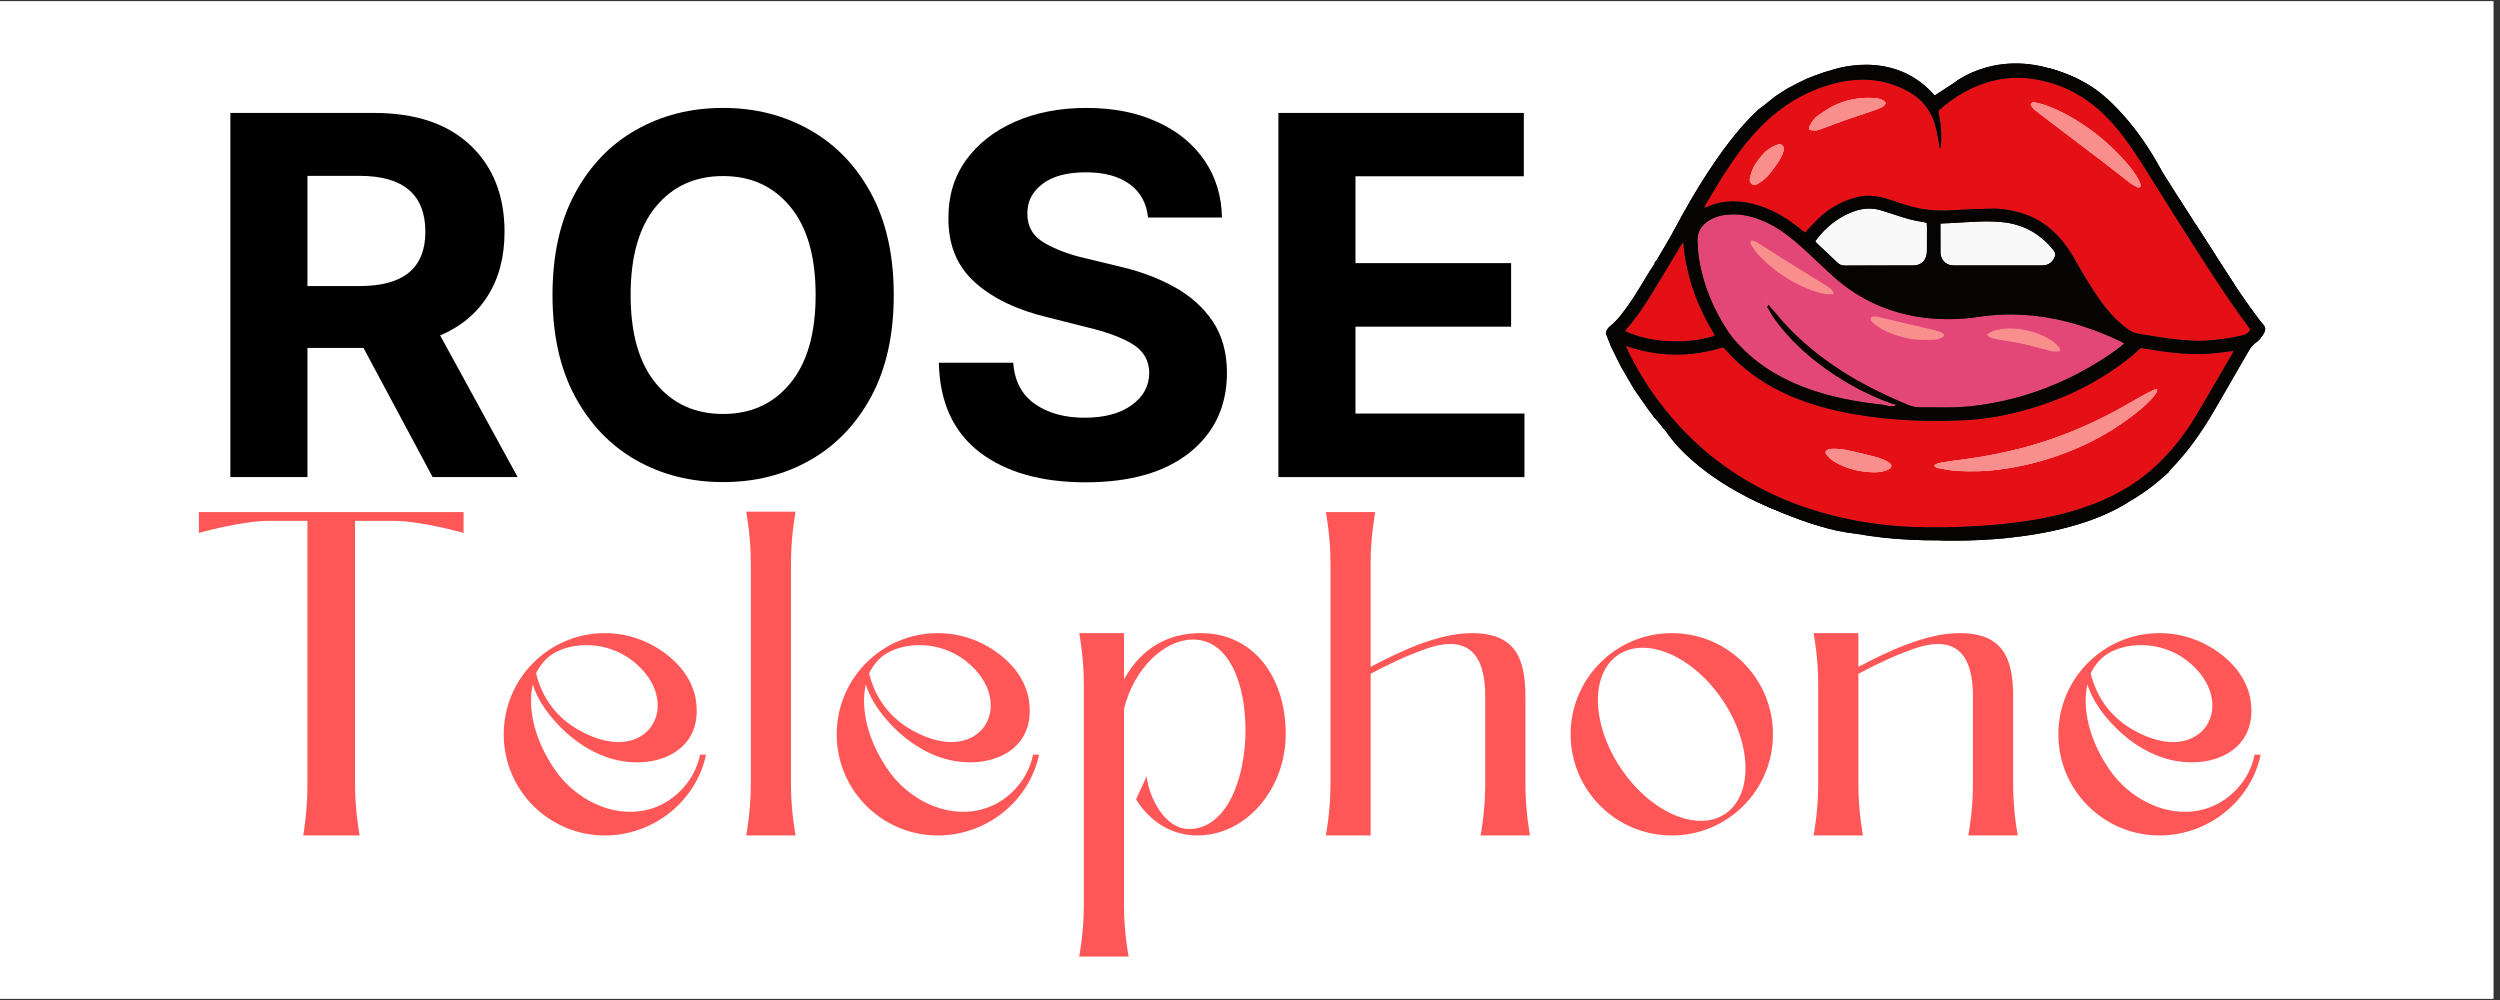 <svg xmlns="http://www.w3.org/2000/svg" xmlns:xlink="http://www.w3.org/1999/xlink" width="250" zoomAndPan="magnify" viewBox="0 0 187.5 75" height="100" preserveAspectRatio="xMidYMid meet" version="1.0"><rect x="0" y="0" width="187.5" height="75" fill="#333333" stroke="none"/><defs><g/><clipPath id="d21036718a"><path d="M 0 0.102 L 187 0.102 L 187 74.898 L 0 74.898 Z M 0 0.102 " clip-rule="nonzero"/></clipPath><clipPath id="b1761135cb"><path d="M 120.438 4 L 169.938 4 L 169.938 41 L 120.438 41 Z M 120.438 4 " clip-rule="nonzero"/></clipPath><clipPath id="b9cd73c13f"><path d="M 120.438 4 L 169.938 4 L 169.938 41 L 120.438 41 Z M 120.438 4 " clip-rule="nonzero"/></clipPath></defs><g clip-path="url(#d21036718a)"><path fill="#ffffff" d="M 0 0.102 L 187.5 0.102 L 187.5 75.102 L 0 75.102 Z M 0 0.102 " fill-opacity="1" fill-rule="nonzero"/><path fill="#ffffff" d="M 0 0.102 L 187.5 0.102 L 187.5 75.102 L 0 75.102 Z M 0 0.102 " fill-opacity="1" fill-rule="nonzero"/></g><path fill="#f9f9f9" d="M 136.141 18.086 C 136.281 17.914 136.414 17.73 136.562 17.562 C 137.242 16.801 138.043 16.215 139.004 15.863 C 139.707 15.605 140.418 15.559 141.141 15.793 C 141.508 15.91 141.879 16.02 142.246 16.145 C 142.887 16.363 143.539 16.551 144.211 16.641 C 144.305 16.656 144.395 16.688 144.508 16.719 C 144.512 16.84 144.523 16.949 144.523 17.062 C 144.523 17.613 144.527 18.164 144.52 18.719 C 144.52 18.879 144.512 19.047 144.469 19.199 C 144.355 19.594 144.09 19.836 143.684 19.895 C 143.523 19.918 143.359 19.91 143.199 19.91 C 141.602 19.91 140.004 19.906 138.406 19.918 C 138.168 19.918 137.977 19.871 137.797 19.691 C 137.289 19.191 136.762 18.715 136.246 18.223 C 136.211 18.191 136.188 18.148 136.141 18.086 Z M 136.141 18.086 " fill-opacity="1" fill-rule="nonzero"/><path fill="#f9f9f9" d="M 145.531 16.762 C 145.832 16.75 146.07 16.742 146.309 16.73 C 147.02 16.691 147.727 16.641 148.438 16.613 C 149.113 16.59 149.789 16.598 150.465 16.695 C 151.926 16.91 153.094 17.617 154.016 18.766 C 154.172 18.957 154.184 19.137 154.074 19.348 C 153.906 19.676 153.652 19.871 153.281 19.898 C 153.152 19.91 153.023 19.91 152.895 19.91 C 150.844 19.91 148.793 19.91 146.746 19.91 C 146.648 19.91 146.551 19.91 146.453 19.906 C 145.867 19.883 145.539 19.391 145.535 18.957 C 145.531 18.52 145.531 18.082 145.531 17.641 C 145.531 17.367 145.531 17.094 145.531 16.762 Z M 145.531 16.762 " fill-opacity="1" fill-rule="nonzero"/><path fill="#f9f9f9" d="M 136.141 18.086 C 136.281 17.914 136.414 17.734 136.562 17.566 C 137.242 16.805 138.043 16.215 139.004 15.867 C 139.707 15.609 140.418 15.562 141.141 15.793 C 141.508 15.914 141.879 16.023 142.246 16.148 C 142.887 16.363 143.539 16.555 144.211 16.645 C 144.305 16.656 144.395 16.691 144.508 16.723 C 144.512 16.844 144.523 16.953 144.523 17.062 C 144.523 17.617 144.527 18.168 144.52 18.723 C 144.52 18.883 144.512 19.051 144.469 19.203 C 144.355 19.594 144.09 19.836 143.684 19.895 C 143.523 19.918 143.359 19.91 143.199 19.91 C 141.602 19.914 140.004 19.91 138.406 19.918 C 138.168 19.922 137.977 19.871 137.797 19.695 C 137.289 19.195 136.762 18.715 136.246 18.227 C 136.211 18.195 136.188 18.152 136.141 18.086 Z M 136.141 18.086 " fill-opacity="1" fill-rule="nonzero"/><path fill="#f9f9f9" d="M 145.531 16.766 C 145.832 16.75 146.07 16.742 146.309 16.73 C 147.02 16.691 147.727 16.641 148.438 16.617 C 149.113 16.59 149.789 16.598 150.465 16.695 C 151.926 16.914 153.094 17.617 154.016 18.766 C 154.172 18.957 154.184 19.137 154.074 19.348 C 153.906 19.676 153.652 19.875 153.281 19.902 C 153.152 19.91 153.023 19.91 152.895 19.91 C 150.844 19.91 148.793 19.91 146.746 19.91 C 146.648 19.91 146.551 19.91 146.453 19.906 C 145.867 19.887 145.539 19.391 145.535 18.961 C 145.531 18.52 145.531 18.082 145.531 17.645 C 145.531 17.371 145.531 17.094 145.531 16.766 Z M 145.531 16.766 " fill-opacity="1" fill-rule="nonzero"/><path fill="#e41016" d="M 127.801 15.543 C 128.07 15.082 128.34 14.621 128.613 14.164 C 129.375 12.898 130.176 11.66 131.121 10.523 C 132.629 8.707 134.438 7.305 136.684 6.523 C 137.773 6.141 138.895 5.93 140.055 5.98 C 141.152 6.031 142.176 6.336 143.141 6.871 C 144.273 7.504 144.945 8.469 145.223 9.723 C 145.324 10.18 145.395 10.645 145.484 11.133 C 145.566 10.996 145.574 10.848 145.578 10.703 C 145.605 10.055 145.578 9.406 145.449 8.766 C 145.418 8.625 145.398 8.48 145.379 8.355 C 145.406 8.305 145.41 8.27 145.434 8.25 C 146.582 7.242 147.859 6.473 149.344 6.086 C 150.984 5.656 152.598 5.789 154.199 6.336 C 156.043 6.969 157.508 8.125 158.746 9.609 C 159.527 10.543 160.195 11.559 160.844 12.59 C 162.98 15.977 165.078 19.387 167.332 22.699 C 167.727 23.273 168.141 23.832 168.547 24.398 C 168.621 24.504 168.695 24.605 168.777 24.723 C 168.637 24.977 168.422 25.102 168.164 25.156 C 167.816 25.23 167.469 25.309 167.121 25.363 C 166.273 25.492 165.422 25.594 164.566 25.559 C 163.875 25.527 163.18 25.457 162.492 25.367 C 161.773 25.273 161.062 25.129 160.348 25.02 C 160.062 24.977 159.828 24.859 159.602 24.695 C 158.773 24.105 158.105 23.363 157.523 22.535 C 156.816 21.543 156.191 20.5 155.598 19.438 C 155.242 18.797 154.824 18.199 154.324 17.668 C 153.539 16.844 152.602 16.258 151.5 15.949 C 150.797 15.75 150.082 15.629 149.352 15.648 C 148.32 15.672 147.285 15.715 146.258 15.777 C 145.117 15.844 144.004 15.707 142.914 15.363 C 142.531 15.242 142.152 15.105 141.766 14.984 C 141.305 14.836 140.836 14.719 140.348 14.684 C 139.926 14.656 139.512 14.723 139.105 14.836 C 138.039 15.129 137.117 15.68 136.328 16.449 C 136.004 16.766 135.703 17.105 135.379 17.449 C 135.18 17.293 134.98 17.133 134.777 16.973 C 133.781 16.207 132.703 15.602 131.477 15.293 C 130.586 15.074 129.688 15.031 128.793 15.246 C 128.543 15.309 128.309 15.418 128.066 15.508 C 127.977 15.539 127.891 15.598 127.793 15.535 Z M 152.301 7.816 C 152.355 8.02 152.504 8.168 152.668 8.297 C 153.129 8.652 153.59 9.004 154.055 9.355 C 155.262 10.273 156.477 11.188 157.684 12.109 C 158.375 12.641 159.055 13.188 159.75 13.715 C 159.914 13.844 160.105 13.934 160.289 14.035 C 160.359 14.074 160.441 14.09 160.523 14.008 C 160.586 13.848 160.5 13.707 160.43 13.562 C 160.176 13.031 159.809 12.574 159.422 12.141 C 158.562 11.164 157.609 10.293 156.543 9.555 C 155.598 8.898 154.605 8.324 153.523 7.926 C 153.238 7.82 152.938 7.754 152.645 7.68 C 152.512 7.648 152.387 7.66 152.301 7.816 Z M 141.441 7.727 C 141.238 7.453 140.941 7.387 140.668 7.363 C 139.742 7.281 138.844 7.398 137.965 7.73 C 137.383 7.953 136.879 8.301 136.375 8.648 C 136.066 8.863 135.848 9.168 135.691 9.512 C 135.664 9.574 135.688 9.66 135.688 9.734 C 136.234 9.852 136.34 9.766 136.734 9.621 C 137.281 9.422 137.82 9.211 138.367 9.02 C 139.066 8.773 139.773 8.551 140.477 8.312 C 140.691 8.238 140.895 8.148 141.105 8.059 C 141.242 8 141.355 7.914 141.441 7.727 Z M 133.535 10.789 C 133.207 10.855 132.914 11 132.633 11.199 C 132.238 11.473 131.969 11.848 131.703 12.23 C 131.457 12.582 131.328 12.977 131.238 13.391 C 131.199 13.574 131.262 13.715 131.395 13.82 C 131.52 13.926 131.668 13.887 131.801 13.809 C 131.883 13.762 131.961 13.703 132.043 13.652 C 132.52 13.355 132.832 12.902 133.156 12.461 C 133.402 12.121 133.637 11.773 133.754 11.359 C 133.836 11.059 133.832 11.035 133.535 10.789 Z M 133.535 10.789 " fill-opacity="1" fill-rule="nonzero"/><path fill="#e41016" d="M 121.93 25.93 C 124.418 26.793 126.812 26.785 129.223 26.047 C 129.289 26.102 129.355 26.148 129.406 26.207 C 130.766 27.758 132.418 28.895 134.301 29.699 C 135.824 30.352 137.41 30.77 139.035 31.051 C 141.785 31.531 144.555 31.641 147.332 31.508 C 148.996 31.426 150.629 31.121 152.23 30.652 C 154.449 30.008 156.527 29.059 158.441 27.758 C 159.152 27.277 159.84 26.766 160.461 26.172 C 160.496 26.137 160.539 26.117 160.586 26.086 C 161.156 26.18 161.723 26.289 162.297 26.363 C 162.871 26.438 163.453 26.5 164.031 26.527 C 164.609 26.551 165.191 26.547 165.773 26.508 C 166.344 26.473 166.91 26.383 167.48 26.312 C 167.477 26.379 167.484 26.414 167.469 26.438 C 166.516 28.078 165.574 29.727 164.594 31.352 C 163.941 32.434 163.168 33.434 162.289 34.352 C 160.984 35.719 159.457 36.754 157.734 37.508 C 156.129 38.211 154.449 38.656 152.727 38.961 C 151.184 39.23 149.629 39.383 148.062 39.473 C 146.484 39.559 144.902 39.582 143.32 39.516 C 141.516 39.441 139.727 39.199 137.961 38.789 C 135.875 38.309 133.875 37.59 131.977 36.59 C 129.477 35.27 127.297 33.543 125.441 31.398 C 124.121 29.871 123.016 28.199 122.125 26.383 C 122.066 26.27 122.023 26.152 121.93 25.93 Z M 161.789 29.211 C 161.695 29.219 161.598 29.207 161.52 29.246 C 161.188 29.406 160.859 29.578 160.535 29.758 C 159.914 30.105 159.301 30.473 158.676 30.809 C 156.535 31.961 154.301 32.875 151.957 33.52 C 150.383 33.949 148.789 34.254 147.172 34.465 C 146.676 34.531 146.18 34.59 145.691 34.68 C 145.477 34.715 145.242 34.73 145.062 34.914 C 145.156 35.086 145.332 35.102 145.477 35.129 C 145.906 35.207 146.336 35.297 146.766 35.32 C 147.832 35.379 148.898 35.359 149.957 35.219 C 150.785 35.105 151.609 34.957 152.422 34.75 C 155.273 34.027 157.891 32.812 160.207 30.973 C 160.699 30.578 161.188 30.176 161.574 29.668 C 161.668 29.539 161.789 29.422 161.789 29.211 Z M 140.457 35.422 C 140.57 35.422 140.684 35.434 140.797 35.418 C 141.117 35.383 141.438 35.344 141.715 35.156 C 141.883 35.047 141.902 34.883 141.754 34.758 C 141.668 34.684 141.574 34.617 141.473 34.574 C 141.234 34.469 141 34.355 140.754 34.289 C 140.07 34.109 139.379 33.945 138.688 33.793 C 138.281 33.703 137.863 33.645 137.441 33.66 C 137.277 33.668 137.117 33.676 136.988 33.793 C 136.922 33.852 136.895 33.93 136.938 34.008 C 136.977 34.078 137.027 34.145 137.078 34.207 C 137.305 34.469 137.59 34.652 137.895 34.805 C 138.699 35.207 139.562 35.395 140.457 35.422 Z M 140.457 35.422 " fill-opacity="1" fill-rule="nonzero"/><path fill="#e41016" d="M 126.246 18.133 C 126.457 20.684 127.281 22.977 128.621 25.133 C 128.512 25.191 128.438 25.25 128.352 25.27 C 127.711 25.438 127.059 25.555 126.398 25.586 C 125.297 25.641 124.203 25.578 123.133 25.285 C 122.719 25.172 122.301 25.043 121.902 24.852 C 121.922 24.793 121.922 24.738 121.949 24.703 C 122.723 23.848 123.352 22.879 123.953 21.898 C 124.668 20.742 125.363 19.57 126.066 18.402 C 126.121 18.312 126.184 18.223 126.246 18.133 Z M 126.246 18.133 " fill-opacity="1" fill-rule="nonzero"/><path fill="#e41016" d="M 127.801 15.543 C 128.07 15.086 128.34 14.625 128.613 14.164 C 129.375 12.902 130.176 11.66 131.121 10.523 C 132.629 8.707 134.438 7.305 136.684 6.523 C 137.773 6.145 138.895 5.93 140.055 5.98 C 141.152 6.031 142.176 6.336 143.141 6.875 C 144.273 7.504 144.945 8.469 145.223 9.723 C 145.324 10.184 145.395 10.648 145.484 11.137 C 145.566 10.996 145.574 10.852 145.578 10.707 C 145.605 10.055 145.578 9.406 145.449 8.766 C 145.418 8.625 145.398 8.48 145.379 8.355 C 145.406 8.305 145.41 8.27 145.434 8.25 C 146.582 7.246 147.859 6.473 149.344 6.086 C 150.984 5.656 152.598 5.793 154.199 6.34 C 156.043 6.973 157.508 8.129 158.746 9.609 C 159.527 10.543 160.195 11.562 160.844 12.59 C 162.98 15.977 165.078 19.391 167.332 22.699 C 167.727 23.273 168.141 23.832 168.547 24.398 C 168.621 24.504 168.695 24.609 168.777 24.723 C 168.637 24.98 168.422 25.102 168.164 25.156 C 167.816 25.23 167.469 25.312 167.121 25.363 C 166.273 25.496 165.422 25.598 164.566 25.559 C 163.875 25.527 163.18 25.457 162.492 25.367 C 161.773 25.273 161.062 25.129 160.348 25.02 C 160.062 24.977 159.828 24.859 159.602 24.695 C 158.773 24.109 158.105 23.363 157.523 22.539 C 156.816 21.543 156.191 20.504 155.598 19.441 C 155.242 18.801 154.824 18.199 154.324 17.672 C 153.539 16.844 152.602 16.258 151.5 15.949 C 150.797 15.754 150.082 15.629 149.352 15.648 C 148.32 15.676 147.285 15.715 146.258 15.777 C 145.117 15.848 144.004 15.711 142.914 15.367 C 142.531 15.242 142.152 15.105 141.766 14.984 C 141.305 14.836 140.836 14.719 140.348 14.688 C 139.926 14.656 139.512 14.727 139.105 14.836 C 138.039 15.133 137.117 15.68 136.328 16.449 C 136.004 16.766 135.703 17.105 135.379 17.449 C 135.18 17.293 134.98 17.133 134.777 16.977 C 133.781 16.207 132.703 15.602 131.477 15.297 C 130.586 15.074 129.688 15.035 128.793 15.25 C 128.543 15.309 128.309 15.418 128.066 15.508 C 127.977 15.543 127.891 15.602 127.793 15.535 Z M 152.301 7.816 C 152.355 8.02 152.504 8.168 152.668 8.297 C 153.129 8.652 153.59 9.008 154.055 9.359 C 155.262 10.277 156.477 11.188 157.684 12.113 C 158.375 12.641 159.055 13.188 159.75 13.719 C 159.914 13.844 160.105 13.938 160.289 14.039 C 160.359 14.074 160.441 14.09 160.523 14.008 C 160.586 13.852 160.5 13.707 160.43 13.562 C 160.176 13.031 159.809 12.578 159.422 12.141 C 158.562 11.168 157.609 10.297 156.539 9.555 C 155.594 8.902 154.605 8.328 153.523 7.93 C 153.238 7.824 152.938 7.758 152.645 7.684 C 152.512 7.648 152.387 7.66 152.301 7.816 Z M 141.441 7.727 C 141.238 7.453 140.941 7.387 140.668 7.363 C 139.742 7.281 138.844 7.398 137.965 7.734 C 137.383 7.957 136.879 8.301 136.375 8.648 C 136.066 8.863 135.848 9.172 135.691 9.516 C 135.664 9.578 135.688 9.664 135.688 9.734 C 136.234 9.852 136.34 9.77 136.734 9.625 C 137.281 9.426 137.82 9.211 138.367 9.02 C 139.066 8.777 139.773 8.551 140.477 8.312 C 140.691 8.242 140.895 8.148 141.105 8.059 C 141.242 8.004 141.355 7.918 141.441 7.727 Z M 133.535 10.793 C 133.207 10.855 132.914 11.004 132.633 11.199 C 132.238 11.477 131.969 11.852 131.703 12.234 C 131.457 12.586 131.328 12.98 131.238 13.395 C 131.199 13.578 131.262 13.719 131.395 13.824 C 131.52 13.926 131.668 13.887 131.801 13.812 C 131.883 13.766 131.961 13.707 132.043 13.656 C 132.52 13.355 132.832 12.906 133.156 12.465 C 133.402 12.125 133.637 11.773 133.754 11.363 C 133.836 11.059 133.832 11.035 133.535 10.793 Z M 133.535 10.793 " fill-opacity="1" fill-rule="nonzero"/><path fill="#e41016" d="M 121.93 25.934 C 124.418 26.793 126.812 26.789 129.223 26.047 C 129.289 26.105 129.355 26.148 129.406 26.207 C 130.766 27.762 132.418 28.895 134.301 29.699 C 135.824 30.352 137.41 30.77 139.035 31.055 C 141.785 31.531 144.555 31.645 147.332 31.508 C 148.996 31.43 150.629 31.121 152.23 30.656 C 154.449 30.008 156.527 29.062 158.441 27.762 C 159.152 27.281 159.84 26.766 160.461 26.172 C 160.496 26.141 160.539 26.117 160.586 26.086 C 161.156 26.18 161.723 26.289 162.297 26.363 C 162.871 26.441 163.453 26.504 164.031 26.527 C 164.609 26.555 165.191 26.547 165.773 26.512 C 166.344 26.477 166.91 26.383 167.48 26.316 C 167.477 26.379 167.484 26.418 167.469 26.441 C 166.516 28.078 165.574 29.727 164.594 31.352 C 163.941 32.438 163.168 33.438 162.289 34.355 C 160.984 35.719 159.457 36.758 157.734 37.512 C 156.129 38.211 154.449 38.66 152.727 38.961 C 151.184 39.234 149.629 39.383 148.062 39.473 C 146.484 39.562 144.902 39.582 143.32 39.52 C 141.516 39.445 139.727 39.203 137.961 38.793 C 135.875 38.309 133.875 37.594 131.977 36.594 C 129.477 35.273 127.297 33.547 125.441 31.402 C 124.121 29.871 123.016 28.199 122.125 26.387 C 122.066 26.273 122.023 26.152 121.93 25.934 Z M 161.789 29.211 C 161.695 29.223 161.598 29.211 161.52 29.246 C 161.188 29.41 160.859 29.582 160.535 29.762 C 159.914 30.105 159.301 30.473 158.676 30.809 C 156.535 31.961 154.301 32.879 151.957 33.52 C 150.383 33.953 148.789 34.258 147.172 34.469 C 146.676 34.531 146.18 34.594 145.691 34.68 C 145.477 34.719 145.242 34.734 145.062 34.918 C 145.156 35.086 145.332 35.105 145.477 35.133 C 145.906 35.211 146.336 35.297 146.766 35.32 C 147.832 35.379 148.898 35.363 149.957 35.219 C 150.785 35.109 151.609 34.961 152.422 34.754 C 155.273 34.027 157.891 32.812 160.207 30.973 C 160.699 30.582 161.188 30.18 161.574 29.668 C 161.668 29.539 161.789 29.422 161.789 29.211 Z M 140.457 35.422 C 140.57 35.422 140.684 35.434 140.797 35.422 C 141.117 35.383 141.438 35.344 141.715 35.16 C 141.883 35.047 141.902 34.883 141.754 34.758 C 141.668 34.688 141.574 34.621 141.473 34.574 C 141.234 34.469 141 34.355 140.754 34.293 C 140.07 34.113 139.379 33.945 138.688 33.797 C 138.281 33.707 137.863 33.648 137.441 33.664 C 137.277 33.668 137.117 33.68 136.988 33.793 C 136.922 33.855 136.895 33.93 136.938 34.012 C 136.977 34.082 137.027 34.148 137.078 34.207 C 137.305 34.469 137.59 34.652 137.895 34.805 C 138.699 35.207 139.562 35.395 140.457 35.422 Z M 140.457 35.422 " fill-opacity="1" fill-rule="nonzero"/><path fill="#e41016" d="M 126.246 18.137 C 126.457 20.684 127.281 22.98 128.621 25.137 C 128.512 25.191 128.438 25.25 128.352 25.273 C 127.711 25.438 127.059 25.559 126.398 25.59 C 125.297 25.641 124.203 25.578 123.133 25.289 C 122.719 25.172 122.301 25.047 121.902 24.855 C 121.922 24.793 121.922 24.738 121.949 24.707 C 122.723 23.848 123.352 22.879 123.953 21.902 C 124.668 20.742 125.363 19.57 126.066 18.402 C 126.121 18.312 126.184 18.227 126.246 18.137 Z M 126.246 18.137 " fill-opacity="1" fill-rule="nonzero"/><path fill="#f98f8c" d="M 157.934 38.492 C 157.867 38.516 157.797 38.539 157.727 38.559 C 157.797 38.539 157.867 38.516 157.934 38.492 Z M 157.934 38.492 " fill-opacity="1" fill-rule="nonzero"/><path fill="#f98f8c" d="M 152.301 7.816 C 152.387 7.66 152.512 7.648 152.645 7.68 C 152.938 7.758 153.238 7.82 153.523 7.926 C 154.605 8.328 155.598 8.898 156.543 9.555 C 157.609 10.293 158.562 11.164 159.426 12.141 C 159.809 12.578 160.176 13.031 160.43 13.562 C 160.5 13.707 160.586 13.848 160.523 14.008 C 160.441 14.09 160.359 14.074 160.289 14.035 C 160.105 13.934 159.914 13.844 159.75 13.715 C 159.055 13.188 158.375 12.641 157.684 12.109 C 156.477 11.188 155.262 10.273 154.055 9.355 C 153.59 9.004 153.129 8.652 152.668 8.297 C 152.504 8.168 152.355 8.02 152.301 7.816 Z M 152.301 7.816 " fill-opacity="1" fill-rule="nonzero"/><path fill="#f98f8c" d="M 141.441 7.727 C 141.355 7.914 141.242 8 141.105 8.059 C 140.895 8.148 140.691 8.242 140.477 8.312 C 139.773 8.551 139.066 8.777 138.367 9.02 C 137.82 9.211 137.281 9.422 136.734 9.621 C 136.34 9.766 136.234 9.852 135.688 9.734 C 135.688 9.664 135.664 9.578 135.691 9.516 C 135.848 9.172 136.066 8.863 136.375 8.648 C 136.879 8.301 137.383 7.957 137.965 7.734 C 138.844 7.398 139.742 7.281 140.668 7.363 C 140.941 7.387 141.238 7.453 141.441 7.727 Z M 141.441 7.727 " fill-opacity="1" fill-rule="nonzero"/><path fill="#f98f8c" d="M 133.535 10.789 C 133.832 11.035 133.836 11.059 133.754 11.359 C 133.637 11.773 133.402 12.121 133.156 12.461 C 132.832 12.902 132.52 13.355 132.043 13.652 C 131.961 13.703 131.883 13.762 131.801 13.809 C 131.668 13.887 131.52 13.926 131.395 13.82 C 131.262 13.715 131.199 13.574 131.238 13.391 C 131.324 12.977 131.453 12.582 131.703 12.23 C 131.969 11.848 132.238 11.473 132.633 11.199 C 132.914 11 133.207 10.855 133.535 10.789 Z M 133.535 10.789 " fill-opacity="1" fill-rule="nonzero"/><path fill="#f98f8c" d="M 161.789 29.211 C 161.789 29.422 161.668 29.539 161.574 29.664 C 161.188 30.176 160.699 30.578 160.207 30.969 C 157.891 32.809 155.273 34.023 152.422 34.75 C 151.609 34.957 150.785 35.105 149.957 35.215 C 148.898 35.359 147.832 35.379 146.766 35.316 C 146.336 35.293 145.902 35.207 145.477 35.129 C 145.332 35.102 145.156 35.082 145.062 34.914 C 145.238 34.73 145.477 34.715 145.688 34.676 C 146.18 34.59 146.676 34.527 147.172 34.465 C 148.789 34.254 150.383 33.949 151.957 33.516 C 154.301 32.875 156.535 31.957 158.676 30.805 C 159.301 30.469 159.91 30.105 160.531 29.758 C 160.855 29.578 161.188 29.406 161.52 29.242 C 161.598 29.207 161.695 29.219 161.789 29.211 Z M 161.789 29.211 " fill-opacity="1" fill-rule="nonzero"/><path fill="#f98f8c" d="M 140.457 35.422 C 139.562 35.395 138.703 35.207 137.895 34.805 C 137.59 34.652 137.305 34.469 137.078 34.207 C 137.027 34.145 136.977 34.078 136.938 34.008 C 136.895 33.93 136.922 33.852 136.988 33.793 C 137.117 33.676 137.277 33.664 137.441 33.66 C 137.863 33.645 138.281 33.703 138.688 33.793 C 139.379 33.945 140.07 34.109 140.754 34.289 C 141 34.355 141.238 34.469 141.473 34.57 C 141.574 34.617 141.668 34.684 141.754 34.758 C 141.902 34.883 141.883 35.047 141.715 35.156 C 141.438 35.344 141.117 35.383 140.797 35.418 C 140.684 35.434 140.57 35.422 140.457 35.422 Z M 140.457 35.422 " fill-opacity="1" fill-rule="nonzero"/><path fill="#f98f8c" d="M 137.555 22.043 C 137.109 22.145 136.719 22.047 136.332 21.93 C 135.102 21.559 133.996 20.941 132.984 20.148 C 132.562 19.816 132.184 19.441 131.82 19.055 C 131.637 18.855 131.492 18.617 131.34 18.387 C 131.27 18.277 131.234 18.148 131.359 18.012 C 131.609 18.055 131.828 18.195 132.043 18.328 C 132.453 18.582 132.852 18.859 133.262 19.113 C 134.246 19.73 135.234 20.34 136.219 20.949 C 136.52 21.137 136.824 21.316 137.121 21.512 C 137.375 21.676 137.43 21.754 137.555 22.043 Z M 137.555 22.043 " fill-opacity="1" fill-rule="nonzero"/><path fill="#f98f8c" d="M 140.348 23.773 C 140.539 23.703 140.742 23.723 140.949 23.773 C 141.555 23.922 142.164 24.07 142.77 24.215 C 143.488 24.383 144.211 24.539 144.926 24.707 C 145.145 24.758 145.359 24.836 145.57 24.906 C 145.633 24.926 145.688 24.961 145.738 24.996 C 145.84 25.066 145.832 25.219 145.723 25.281 C 145.512 25.398 145.285 25.484 145.035 25.488 C 144.586 25.492 144.133 25.512 143.688 25.48 C 143.352 25.457 143.02 25.375 142.695 25.289 C 141.945 25.094 141.227 24.816 140.605 24.328 C 140.516 24.258 140.426 24.188 140.355 24.105 C 140.277 24.012 140.262 23.902 140.348 23.773 Z M 140.348 23.773 " fill-opacity="1" fill-rule="nonzero"/><path fill="#f98f8c" d="M 149.027 25.078 C 149.289 24.859 149.578 24.773 149.879 24.711 C 150.449 24.594 151.016 24.594 151.598 24.688 C 152.289 24.797 152.938 25.004 153.551 25.336 C 153.879 25.512 154.18 25.727 154.426 26.012 C 154.5 26.102 154.562 26.195 154.484 26.332 C 154.258 26.41 154.023 26.383 153.789 26.324 C 153.32 26.207 152.859 26.078 152.391 25.961 C 151.754 25.797 151.113 25.664 150.461 25.574 C 150.113 25.527 149.77 25.449 149.426 25.375 C 149.32 25.348 149.215 25.293 149.121 25.234 C 149.074 25.207 149.059 25.133 149.027 25.078 Z M 149.027 25.078 " fill-opacity="1" fill-rule="nonzero"/><path fill="#f98f8c" d="M 157.934 38.496 C 157.867 38.516 157.797 38.539 157.727 38.562 C 157.797 38.539 157.867 38.516 157.934 38.496 Z M 157.934 38.496 " fill-opacity="1" fill-rule="nonzero"/><path fill="#f98f8c" d="M 152.301 7.816 C 152.387 7.66 152.512 7.648 152.645 7.684 C 152.938 7.758 153.238 7.824 153.523 7.93 C 154.605 8.328 155.598 8.902 156.543 9.555 C 157.609 10.297 158.562 11.168 159.426 12.141 C 159.809 12.578 160.176 13.031 160.43 13.562 C 160.5 13.707 160.586 13.852 160.523 14.008 C 160.441 14.09 160.359 14.074 160.289 14.039 C 160.105 13.938 159.914 13.844 159.75 13.719 C 159.055 13.188 158.375 12.641 157.684 12.113 C 156.477 11.188 155.262 10.277 154.055 9.359 C 153.59 9.008 153.129 8.652 152.668 8.297 C 152.504 8.168 152.355 8.02 152.301 7.816 Z M 152.301 7.816 " fill-opacity="1" fill-rule="nonzero"/><path fill="#f98f8c" d="M 141.441 7.727 C 141.355 7.918 141.242 8.004 141.105 8.062 C 140.895 8.148 140.691 8.242 140.477 8.312 C 139.773 8.555 139.066 8.777 138.367 9.02 C 137.82 9.211 137.281 9.426 136.734 9.625 C 136.34 9.77 136.234 9.852 135.688 9.734 C 135.688 9.664 135.664 9.578 135.691 9.516 C 135.848 9.172 136.066 8.863 136.375 8.648 C 136.879 8.301 137.383 7.957 137.965 7.734 C 138.844 7.402 139.742 7.285 140.668 7.363 C 140.941 7.387 141.238 7.453 141.441 7.727 Z M 141.441 7.727 " fill-opacity="1" fill-rule="nonzero"/><path fill="#f98f8c" d="M 133.535 10.793 C 133.832 11.035 133.836 11.059 133.754 11.363 C 133.637 11.773 133.402 12.125 133.156 12.465 C 132.832 12.906 132.52 13.355 132.043 13.656 C 131.961 13.707 131.883 13.766 131.801 13.812 C 131.668 13.887 131.52 13.926 131.395 13.824 C 131.262 13.719 131.199 13.578 131.238 13.395 C 131.324 12.98 131.453 12.586 131.703 12.234 C 131.969 11.852 132.238 11.477 132.633 11.199 C 132.914 11.004 133.207 10.855 133.535 10.793 Z M 133.535 10.793 " fill-opacity="1" fill-rule="nonzero"/><path fill="#f98f8c" d="M 161.789 29.211 C 161.789 29.422 161.668 29.539 161.574 29.668 C 161.188 30.18 160.699 30.582 160.207 30.973 C 157.891 32.812 155.273 34.027 152.422 34.75 C 151.609 34.957 150.785 35.105 149.957 35.219 C 148.898 35.363 147.832 35.379 146.766 35.32 C 146.336 35.297 145.902 35.211 145.477 35.129 C 145.332 35.102 145.156 35.086 145.062 34.918 C 145.238 34.73 145.477 34.719 145.688 34.68 C 146.18 34.59 146.676 34.531 147.172 34.465 C 148.789 34.254 150.383 33.949 151.957 33.52 C 154.301 32.875 156.535 31.961 158.676 30.809 C 159.301 30.473 159.91 30.105 160.531 29.762 C 160.855 29.578 161.188 29.41 161.52 29.246 C 161.598 29.211 161.695 29.223 161.789 29.211 Z M 161.789 29.211 " fill-opacity="1" fill-rule="nonzero"/><path fill="#f98f8c" d="M 140.457 35.422 C 139.562 35.395 138.703 35.207 137.895 34.805 C 137.59 34.652 137.305 34.469 137.078 34.207 C 137.027 34.145 136.977 34.082 136.938 34.012 C 136.895 33.93 136.922 33.855 136.988 33.793 C 137.117 33.68 137.277 33.668 137.441 33.66 C 137.863 33.648 138.281 33.703 138.688 33.793 C 139.379 33.945 140.07 34.113 140.754 34.293 C 141 34.355 141.238 34.469 141.473 34.574 C 141.574 34.617 141.668 34.688 141.754 34.758 C 141.902 34.883 141.883 35.047 141.715 35.16 C 141.438 35.344 141.117 35.383 140.797 35.418 C 140.684 35.434 140.57 35.422 140.457 35.422 Z M 140.457 35.422 " fill-opacity="1" fill-rule="nonzero"/><path fill="#f98f8c" d="M 137.555 22.047 C 137.109 22.145 136.719 22.051 136.332 21.934 C 135.102 21.559 133.996 20.945 132.984 20.148 C 132.562 19.816 132.184 19.445 131.82 19.055 C 131.637 18.855 131.492 18.617 131.34 18.391 C 131.27 18.277 131.234 18.148 131.359 18.016 C 131.609 18.059 131.828 18.195 132.043 18.328 C 132.453 18.582 132.852 18.859 133.262 19.117 C 134.246 19.73 135.234 20.34 136.219 20.949 C 136.52 21.137 136.824 21.316 137.121 21.512 C 137.375 21.68 137.43 21.758 137.555 22.047 Z M 137.555 22.047 " fill-opacity="1" fill-rule="nonzero"/><path fill="#f98f8c" d="M 140.348 23.777 C 140.539 23.703 140.742 23.727 140.949 23.773 C 141.555 23.922 142.164 24.074 142.77 24.215 C 143.488 24.383 144.211 24.539 144.926 24.711 C 145.145 24.762 145.359 24.836 145.57 24.906 C 145.633 24.926 145.688 24.961 145.738 25 C 145.84 25.07 145.832 25.223 145.723 25.281 C 145.512 25.402 145.285 25.488 145.035 25.488 C 144.586 25.492 144.133 25.516 143.688 25.48 C 143.352 25.457 143.02 25.375 142.695 25.293 C 141.945 25.098 141.227 24.82 140.605 24.332 C 140.516 24.262 140.426 24.191 140.355 24.105 C 140.277 24.016 140.262 23.902 140.348 23.777 Z M 140.348 23.777 " fill-opacity="1" fill-rule="nonzero"/><path fill="#f98f8c" d="M 149.027 25.078 C 149.289 24.863 149.578 24.773 149.879 24.711 C 150.449 24.594 151.016 24.598 151.598 24.688 C 152.289 24.801 152.938 25.004 153.551 25.336 C 153.879 25.512 154.18 25.73 154.426 26.016 C 154.5 26.105 154.562 26.195 154.484 26.336 C 154.258 26.41 154.023 26.383 153.789 26.324 C 153.32 26.207 152.859 26.078 152.391 25.961 C 151.754 25.801 151.113 25.664 150.461 25.578 C 150.113 25.531 149.77 25.453 149.426 25.375 C 149.32 25.352 149.215 25.293 149.121 25.234 C 149.074 25.207 149.059 25.137 149.027 25.078 Z M 149.027 25.078 " fill-opacity="1" fill-rule="nonzero"/><path fill="#e34778" d="M 141.352 30.375 C 139.258 30.152 137.203 29.777 135.23 29.016 C 133.285 28.266 131.57 27.172 130.176 25.602 C 130.004 25.406 129.836 25.207 129.691 24.992 C 128.566 23.316 127.773 21.5 127.441 19.496 C 127.363 19.035 127.328 18.562 127.309 18.094 C 127.281 17.398 127.605 16.879 128.188 16.523 C 128.551 16.301 128.949 16.172 129.371 16.117 C 130.066 16.027 130.75 16.086 131.43 16.277 C 132.164 16.488 132.844 16.816 133.484 17.234 C 134.281 17.766 135 18.395 135.695 19.051 C 136.309 19.625 136.918 20.207 137.543 20.77 C 139.539 22.547 141.875 23.551 144.52 23.844 C 145.809 23.988 147.094 23.953 148.379 23.762 C 150.676 23.414 152.949 23.57 155.188 24.168 C 156.5 24.516 157.77 24.988 158.996 25.574 C 159.094 25.621 159.188 25.676 159.32 25.75 C 159.211 25.852 159.137 25.93 159.051 25.996 C 158.035 26.773 156.949 27.441 155.816 28.035 C 153.781 29.094 151.641 29.836 149.387 30.242 C 148.32 30.434 147.246 30.559 146.164 30.559 C 145.453 30.559 144.742 30.555 144.031 30.555 C 143.703 30.555 143.391 30.492 143.09 30.367 C 141.285 29.605 139.531 28.754 137.891 27.672 C 136.055 26.465 134.406 25.043 133.031 23.32 C 132.961 23.23 132.875 23.156 132.797 23.078 C 132.742 23.004 132.691 22.93 132.641 22.855 C 132.605 22.648 132.473 22.523 132.27 22.387 C 132.289 22.664 132.402 22.852 132.543 23.031 C 132.586 23.09 132.629 23.148 132.668 23.207 C 132.891 23.68 133.215 24.086 133.539 24.488 C 134.348 25.508 135.285 26.398 136.312 27.188 C 138.012 28.5 139.863 29.535 141.879 30.266 C 141.84 30.348 141.762 30.363 141.68 30.363 C 141.57 30.367 141.461 30.371 141.352 30.375 Z M 137.555 22.043 C 137.43 21.754 137.375 21.676 137.121 21.512 C 136.824 21.316 136.52 21.137 136.219 20.949 C 135.234 20.34 134.246 19.73 133.262 19.113 C 132.852 18.859 132.453 18.582 132.043 18.328 C 131.828 18.195 131.609 18.055 131.359 18.012 C 131.234 18.148 131.27 18.277 131.34 18.387 C 131.492 18.617 131.637 18.855 131.82 19.055 C 132.184 19.441 132.562 19.816 132.984 20.148 C 133.996 20.941 135.102 21.559 136.332 21.93 C 136.719 22.047 137.109 22.145 137.555 22.043 Z M 140.348 23.773 C 140.262 23.902 140.277 24.012 140.355 24.105 C 140.43 24.188 140.52 24.258 140.605 24.328 C 141.227 24.816 141.945 25.094 142.695 25.289 C 143.023 25.375 143.352 25.457 143.688 25.48 C 144.133 25.512 144.586 25.492 145.039 25.488 C 145.285 25.484 145.512 25.398 145.723 25.281 C 145.832 25.219 145.84 25.066 145.738 24.996 C 145.688 24.961 145.633 24.926 145.57 24.906 C 145.359 24.836 145.145 24.758 144.93 24.707 C 144.211 24.539 143.488 24.383 142.773 24.215 C 142.164 24.07 141.555 23.922 140.949 23.773 C 140.742 23.723 140.539 23.703 140.348 23.773 Z M 149.027 25.078 C 149.059 25.137 149.074 25.207 149.121 25.234 C 149.215 25.293 149.316 25.348 149.422 25.375 C 149.766 25.449 150.113 25.527 150.461 25.574 C 151.113 25.664 151.754 25.797 152.391 25.961 C 152.855 26.078 153.32 26.207 153.785 26.324 C 154.02 26.383 154.258 26.41 154.484 26.332 C 154.559 26.195 154.5 26.102 154.422 26.012 C 154.176 25.727 153.879 25.512 153.551 25.336 C 152.938 25.004 152.289 24.797 151.598 24.688 C 151.016 24.594 150.449 24.594 149.879 24.711 C 149.578 24.773 149.289 24.859 149.027 25.078 Z M 149.027 25.078 " fill-opacity="1" fill-rule="nonzero"/><path fill="#e34778" d="M 141.352 30.379 C 139.258 30.156 137.203 29.777 135.23 29.016 C 133.285 28.266 131.57 27.172 130.176 25.602 C 130.004 25.41 129.836 25.211 129.691 24.996 C 128.566 23.32 127.773 21.504 127.441 19.5 C 127.363 19.039 127.328 18.566 127.309 18.098 C 127.281 17.398 127.605 16.883 128.188 16.523 C 128.551 16.301 128.949 16.172 129.371 16.117 C 130.066 16.027 130.75 16.086 131.43 16.281 C 132.164 16.492 132.844 16.816 133.484 17.238 C 134.281 17.766 135 18.395 135.695 19.051 C 136.309 19.629 136.918 20.211 137.543 20.77 C 139.539 22.547 141.875 23.555 144.52 23.848 C 145.809 23.992 147.094 23.957 148.379 23.762 C 150.676 23.418 152.949 23.574 155.188 24.168 C 156.5 24.52 157.77 24.992 158.996 25.578 C 159.094 25.625 159.188 25.68 159.32 25.75 C 159.211 25.852 159.137 25.93 159.051 25.996 C 158.035 26.777 156.949 27.445 155.816 28.035 C 153.781 29.094 151.641 29.84 149.387 30.246 C 148.32 30.438 147.246 30.562 146.164 30.559 C 145.453 30.559 144.742 30.555 144.031 30.559 C 143.703 30.559 143.391 30.496 143.09 30.367 C 141.285 29.609 139.531 28.754 137.891 27.676 C 136.055 26.469 134.406 25.047 133.031 23.32 C 132.961 23.234 132.875 23.16 132.797 23.078 C 132.742 23.008 132.691 22.934 132.641 22.859 C 132.605 22.652 132.473 22.527 132.27 22.387 C 132.289 22.668 132.402 22.855 132.543 23.031 C 132.586 23.09 132.629 23.148 132.668 23.207 C 132.891 23.684 133.215 24.086 133.539 24.492 C 134.348 25.508 135.285 26.398 136.312 27.191 C 138.012 28.5 139.863 29.535 141.879 30.27 C 141.84 30.352 141.762 30.363 141.68 30.367 C 141.57 30.371 141.461 30.375 141.352 30.379 Z M 137.555 22.047 C 137.43 21.758 137.375 21.68 137.121 21.512 C 136.824 21.316 136.52 21.137 136.219 20.949 C 135.234 20.34 134.246 19.73 133.262 19.117 C 132.852 18.859 132.453 18.582 132.043 18.328 C 131.828 18.195 131.609 18.059 131.359 18.016 C 131.234 18.152 131.27 18.277 131.34 18.391 C 131.492 18.617 131.637 18.855 131.82 19.055 C 132.184 19.445 132.562 19.816 132.984 20.148 C 133.996 20.941 135.102 21.559 136.332 21.934 C 136.719 22.051 137.109 22.145 137.555 22.047 Z M 140.348 23.777 C 140.262 23.902 140.277 24.016 140.355 24.105 C 140.43 24.191 140.52 24.262 140.605 24.332 C 141.227 24.82 141.945 25.098 142.695 25.293 C 143.023 25.375 143.352 25.457 143.688 25.48 C 144.133 25.516 144.586 25.492 145.039 25.488 C 145.285 25.488 145.512 25.402 145.723 25.281 C 145.832 25.223 145.84 25.07 145.738 25 C 145.688 24.961 145.633 24.926 145.57 24.906 C 145.359 24.836 145.145 24.762 144.93 24.711 C 144.211 24.539 143.488 24.383 142.773 24.215 C 142.164 24.074 141.555 23.922 140.949 23.773 C 140.742 23.727 140.539 23.703 140.348 23.777 Z M 149.027 25.078 C 149.059 25.137 149.074 25.207 149.121 25.234 C 149.215 25.293 149.316 25.352 149.422 25.375 C 149.766 25.453 150.113 25.531 150.461 25.578 C 151.113 25.664 151.754 25.801 152.391 25.961 C 152.855 26.078 153.32 26.207 153.785 26.324 C 154.02 26.383 154.258 26.41 154.484 26.336 C 154.559 26.195 154.5 26.105 154.422 26.016 C 154.176 25.73 153.879 25.516 153.551 25.336 C 152.938 25.004 152.289 24.801 151.598 24.688 C 151.016 24.598 150.449 24.594 149.879 24.711 C 149.578 24.773 149.289 24.863 149.027 25.078 Z M 149.027 25.078 " fill-opacity="1" fill-rule="nonzero"/><path fill="#e34778" d="M 141.352 30.375 C 141.461 30.371 141.57 30.367 141.68 30.363 C 141.762 30.363 141.84 30.348 141.879 30.266 C 142 30.293 142.121 30.324 142.277 30.363 C 142.016 30.504 141.727 30.5 141.352 30.375 Z M 141.352 30.375 " fill-opacity="1" fill-rule="nonzero"/><path fill="#e34778" d="M 132.543 23.027 C 132.402 22.852 132.289 22.664 132.27 22.383 C 132.473 22.523 132.605 22.648 132.637 22.855 C 132.605 22.914 132.574 22.973 132.543 23.027 Z M 132.543 23.027 " fill-opacity="1" fill-rule="nonzero"/><path fill="#e34778" d="M 141.352 30.379 C 141.461 30.375 141.57 30.371 141.68 30.367 C 141.762 30.363 141.84 30.352 141.879 30.266 C 142 30.297 142.121 30.324 142.277 30.363 C 142.016 30.508 141.727 30.504 141.352 30.379 Z M 141.352 30.379 " fill-opacity="1" fill-rule="nonzero"/><path fill="#e34778" d="M 132.543 23.031 C 132.402 22.855 132.289 22.668 132.27 22.387 C 132.473 22.523 132.605 22.652 132.637 22.859 C 132.605 22.914 132.574 22.973 132.543 23.031 Z M 132.543 23.031 " fill-opacity="1" fill-rule="nonzero"/><g clip-path="url(#b1761135cb)"><path fill="#060303" d="M 169.727 24.316 C 169.605 24.188 169.496 24.043 169.391 23.902 C 168.48 22.699 167.641 21.449 166.824 20.184 C 166.777 20.188 166.73 20.16 166.703 20.121 C 166.695 20.105 166.684 20.094 166.676 20.078 C 166.668 20.07 166.664 20.066 166.66 20.059 C 166.66 20.059 166.656 20.055 166.656 20.055 C 166.633 20.023 166.609 19.996 166.586 19.973 C 166.539 19.926 166.539 19.859 166.574 19.812 C 166.344 19.535 166.191 19.203 166.004 18.895 C 165.879 18.699 165.754 18.504 165.629 18.309 C 165.398 17.953 165.172 17.602 164.945 17.246 C 164.852 17.105 164.762 16.969 164.676 16.824 C 164.625 16.836 164.57 16.809 164.539 16.766 C 164.531 16.754 164.523 16.742 164.516 16.727 C 164.512 16.727 164.512 16.723 164.508 16.719 C 164.508 16.719 164.508 16.719 164.504 16.715 C 164.496 16.703 164.484 16.691 164.477 16.684 C 164.477 16.684 164.469 16.676 164.465 16.672 C 164.465 16.672 164.465 16.672 164.461 16.672 C 164.406 16.633 164.387 16.566 164.418 16.504 C 164.422 16.496 164.43 16.488 164.438 16.48 C 164.426 16.465 164.414 16.445 164.402 16.43 C 163.492 14.988 162.582 13.547 161.676 12.102 C 161.641 12.051 161.625 11.988 161.598 11.93 C 161.465 11.711 161.328 11.496 161.191 11.277 C 161.047 11.059 160.902 10.836 160.758 10.613 C 160.734 10.602 160.723 10.582 160.727 10.555 C 160.469 10.203 160.207 9.855 159.945 9.504 C 159.871 9.422 159.789 9.348 159.719 9.262 C 158.84 8.164 157.855 7.188 156.668 6.43 C 156.629 6.402 156.594 6.367 156.559 6.336 C 156.238 6.156 155.914 5.98 155.594 5.805 C 155.457 5.758 155.32 5.715 155.188 5.66 C 154.277 5.277 153.336 5.008 152.352 4.895 C 152.289 4.887 152.23 4.859 152.172 4.84 C 151.891 4.824 151.613 4.812 151.336 4.801 C 151.137 4.805 150.934 4.809 150.734 4.812 C 150.012 4.898 149.305 5.035 148.605 5.23 C 148.586 5.238 148.562 5.25 148.539 5.262 C 148.488 5.27 148.434 5.281 148.383 5.293 C 147.91 5.508 147.441 5.727 146.973 5.941 C 146.355 6.344 145.738 6.75 145.098 7.168 C 144.98 7.059 144.852 6.941 144.723 6.828 C 144.602 6.719 144.477 6.617 144.359 6.508 C 144.344 6.492 144.352 6.449 144.352 6.422 L 144.352 6.418 C 144.32 6.422 144.281 6.441 144.262 6.43 C 143.746 6.051 143.18 5.77 142.609 5.492 C 142.188 5.375 141.77 5.254 141.348 5.137 C 141.258 5.121 141.168 5.102 141.082 5.082 C 140.848 5.051 140.613 5.02 140.383 4.988 C 139.766 4.992 139.145 4.973 138.531 5.047 C 138.406 5.062 138.285 5.078 138.16 5.09 C 138.098 5.109 138.035 5.133 137.973 5.141 C 137.113 5.266 136.312 5.586 135.508 5.902 C 135.273 6.016 135.039 6.133 134.805 6.246 C 134.539 6.387 134.277 6.527 134.008 6.668 C 133.73 6.848 133.453 7.027 133.172 7.211 C 132.738 7.555 132.305 7.898 131.867 8.238 C 131.434 8.707 130.996 9.168 130.57 9.641 C 130.324 9.914 130.094 10.199 129.859 10.48 L 129.438 11.074 C 129.359 11.27 129.238 11.434 129.07 11.566 C 128.75 12.094 128.441 12.625 128.047 13.102 C 127.863 13.562 127.59 13.965 127.305 14.363 C 127.199 14.559 127.098 14.746 126.984 14.961 C 126.98 14.961 126.977 14.957 126.969 14.953 L 126.969 15.07 C 126.969 15.129 126.941 15.164 126.902 15.18 C 126.902 15.191 126.898 15.199 126.898 15.211 C 126.887 15.258 126.855 15.281 126.816 15.293 L 126.816 16.02 L 126.34 16.02 C 126.129 16.391 125.871 16.801 125.66 17.098 C 125.465 17.438 125.27 17.773 125.074 18.113 C 124.859 18.473 124.648 18.836 124.434 19.199 C 124.328 19.352 124.285 19.543 124.117 19.648 C 124.105 19.691 124.098 19.738 124.09 19.781 C 123.969 19.969 123.848 20.156 123.723 20.344 C 123.348 20.961 122.977 21.586 122.59 22.195 C 122.355 22.562 122.102 22.918 121.844 23.27 C 121.52 23.711 121.176 24.137 120.742 24.48 C 120.566 24.617 120.465 24.789 120.438 25.008 C 120.566 25.328 120.691 25.648 120.816 25.969 L 121.59 27.535 L 121.594 27.535 L 122.562 29.195 C 122.906 29.688 123.254 30.184 123.598 30.68 C 123.77 30.91 123.941 31.141 124.113 31.371 L 124.199 31.441 L 124.199 31.445 C 124.332 31.605 124.465 31.766 124.594 31.926 L 124.594 31.922 C 124.625 31.973 124.66 32.02 124.691 32.066 C 124.98 32.367 125.281 32.656 125.559 32.969 C 125.91 33.363 126.312 33.703 126.688 34.07 C 126.805 34.184 126.918 34.297 127.031 34.406 C 127.059 34.426 127.086 34.445 127.113 34.465 L 127.105 34.461 C 127.316 34.602 127.535 34.734 127.684 34.953 C 127.934 35.156 128.188 35.355 128.441 35.555 C 128.836 35.754 129.199 36 129.52 36.309 C 129.676 36.41 129.836 36.512 129.996 36.613 C 130.039 36.621 130.094 36.621 130.129 36.645 C 130.52 36.879 130.906 37.121 131.297 37.363 C 131.355 37.391 131.41 37.422 131.469 37.449 C 131.891 37.656 132.312 37.863 132.734 38.07 C 132.809 38.094 132.887 38.109 132.961 38.141 C 133.84 38.527 134.734 38.863 135.648 39.156 C 135.707 39.172 135.762 39.211 135.816 39.242 L 137.191 39.625 C 137.52 39.691 137.852 39.754 138.18 39.824 C 140.875 40.414 143.605 40.582 146.355 40.512 C 146.934 40.496 147.512 40.461 148.094 40.438 C 148.188 40.434 148.285 40.441 148.383 40.441 C 148.684 40.41 148.984 40.371 149.285 40.344 C 149.684 40.305 150.078 40.266 150.477 40.238 C 150.57 40.23 150.664 40.254 150.762 40.262 C 151.012 40.223 151.258 40.18 151.508 40.145 C 151.945 40.086 152.387 40.031 152.824 39.977 C 153.094 39.84 153.379 39.781 153.68 39.816 C 153.738 39.789 153.797 39.754 153.855 39.738 C 155.047 39.5 156.203 39.156 157.34 38.734 C 157.445 38.621 157.574 38.562 157.727 38.559 L 157.723 38.559 C 157.789 38.539 157.859 38.516 157.93 38.492 C 159.41 37.867 160.77 37.039 161.996 35.988 C 162.215 35.801 162.43 35.605 162.648 35.414 C 162.684 35.359 162.707 35.297 162.75 35.254 C 164.07 33.926 165.125 32.395 166.07 30.785 C 166.848 29.461 167.605 28.125 168.375 26.793 C 168.457 26.656 168.543 26.52 168.621 26.375 C 168.77 26.102 168.945 25.859 169.211 25.684 C 169.457 25.52 169.621 25.277 169.773 25.023 C 169.93 24.773 169.938 24.543 169.727 24.316 Z M 127.762 15.566 C 127.77 15.559 127.777 15.555 127.785 15.551 C 127.781 15.566 127.773 15.578 127.77 15.594 C 127.766 15.582 127.758 15.57 127.762 15.566 Z M 128.188 16.523 C 128.551 16.301 128.949 16.172 129.371 16.117 C 130.066 16.027 130.75 16.086 131.43 16.277 C 132.164 16.488 132.844 16.816 133.484 17.234 C 134.281 17.766 135 18.395 135.695 19.051 C 136.309 19.625 136.918 20.207 137.543 20.77 C 139.539 22.547 141.875 23.551 144.52 23.844 C 145.809 23.988 147.094 23.953 148.379 23.762 C 150.676 23.414 152.949 23.57 155.188 24.168 C 156.5 24.516 157.77 24.988 158.996 25.574 C 159.094 25.621 159.188 25.676 159.32 25.75 C 159.211 25.852 159.137 25.93 159.051 25.996 C 158.035 26.773 156.949 27.441 155.816 28.035 C 153.781 29.094 151.641 29.836 149.387 30.242 C 148.32 30.434 147.246 30.559 146.164 30.559 C 145.453 30.559 144.742 30.555 144.031 30.555 C 143.703 30.555 143.391 30.492 143.09 30.367 C 141.285 29.605 139.531 28.754 137.891 27.672 C 136.055 26.465 134.406 25.043 133.031 23.32 C 132.961 23.23 132.875 23.156 132.797 23.078 C 132.754 23.121 132.711 23.164 132.668 23.207 C 132.891 23.68 133.215 24.086 133.535 24.488 C 134.348 25.508 135.285 26.398 136.309 27.191 C 138.012 28.5 139.863 29.535 141.879 30.266 C 142 30.297 142.121 30.324 142.277 30.363 C 142.016 30.508 141.727 30.5 141.352 30.375 C 139.258 30.152 137.203 29.777 135.227 29.016 C 133.285 28.266 131.57 27.172 130.176 25.602 C 130.004 25.406 129.836 25.207 129.691 24.992 C 128.562 23.32 127.773 21.504 127.441 19.5 C 127.363 19.035 127.324 18.562 127.309 18.094 C 127.281 17.398 127.605 16.879 128.188 16.523 Z M 136.141 18.086 C 136.281 17.914 136.414 17.73 136.562 17.562 C 137.242 16.801 138.043 16.215 139.004 15.863 C 139.707 15.605 140.418 15.559 141.141 15.793 C 141.508 15.91 141.879 16.02 142.246 16.145 C 142.887 16.363 143.539 16.551 144.211 16.641 C 144.305 16.656 144.395 16.688 144.508 16.719 C 144.512 16.84 144.523 16.949 144.523 17.062 C 144.523 17.613 144.527 18.164 144.52 18.719 C 144.52 18.879 144.512 19.047 144.469 19.199 C 144.355 19.594 144.09 19.836 143.684 19.895 C 143.523 19.918 143.359 19.91 143.199 19.91 C 141.602 19.91 140.004 19.906 138.406 19.918 C 138.168 19.918 137.977 19.871 137.797 19.691 C 137.289 19.191 136.762 18.715 136.246 18.223 C 136.211 18.191 136.188 18.148 136.141 18.086 Z M 145.531 16.762 C 145.832 16.75 146.07 16.742 146.309 16.73 C 147.02 16.691 147.727 16.641 148.438 16.613 C 149.113 16.59 149.789 16.598 150.465 16.695 C 151.926 16.91 153.094 17.617 154.016 18.766 C 154.172 18.957 154.184 19.137 154.074 19.348 C 153.906 19.676 153.652 19.871 153.281 19.898 C 153.152 19.91 153.023 19.91 152.895 19.91 C 150.844 19.91 148.793 19.91 146.742 19.91 C 146.648 19.91 146.551 19.91 146.453 19.906 C 145.867 19.883 145.539 19.391 145.535 18.957 C 145.531 18.52 145.531 18.082 145.531 17.641 C 145.531 17.367 145.531 17.094 145.531 16.762 Z M 121.949 24.707 C 122.723 23.848 123.348 22.879 123.953 21.902 C 124.668 20.742 125.359 19.57 126.062 18.402 C 126.121 18.309 126.184 18.223 126.246 18.133 C 126.457 20.68 127.281 22.977 128.621 25.133 C 128.508 25.191 128.434 25.25 128.352 25.27 C 127.707 25.438 127.059 25.555 126.395 25.586 C 125.293 25.641 124.203 25.578 123.133 25.285 C 122.715 25.172 122.301 25.043 121.902 24.852 C 121.922 24.793 121.922 24.738 121.949 24.707 Z M 167.473 26.441 C 166.516 28.078 165.578 29.727 164.598 31.352 C 163.941 32.438 163.168 33.438 162.293 34.352 C 160.988 35.719 159.461 36.758 157.738 37.508 C 156.129 38.211 154.449 38.66 152.727 38.961 C 151.184 39.234 149.629 39.383 148.066 39.473 C 146.484 39.562 144.902 39.582 143.324 39.52 C 141.516 39.445 139.727 39.199 137.961 38.793 C 135.875 38.309 133.875 37.594 131.98 36.594 C 129.477 35.273 127.297 33.547 125.445 31.398 C 124.121 29.871 123.02 28.199 122.125 26.387 C 122.07 26.27 122.023 26.152 121.93 25.934 C 124.422 26.793 126.812 26.785 129.223 26.047 C 129.289 26.102 129.355 26.148 129.406 26.207 C 130.766 27.758 132.418 28.895 134.301 29.699 C 135.824 30.352 137.41 30.77 139.035 31.055 C 141.785 31.531 144.555 31.641 147.332 31.508 C 148.996 31.43 150.629 31.121 152.23 30.652 C 154.449 30.008 156.527 29.059 158.445 27.762 C 159.152 27.277 159.84 26.766 160.461 26.172 C 160.496 26.141 160.539 26.117 160.586 26.086 C 161.156 26.18 161.723 26.289 162.297 26.363 C 162.875 26.438 163.453 26.504 164.031 26.527 C 164.609 26.551 165.195 26.547 165.773 26.512 C 166.344 26.473 166.91 26.383 167.48 26.312 C 167.477 26.379 167.484 26.414 167.473 26.441 Z M 168.16 25.156 C 167.816 25.23 167.469 25.312 167.117 25.363 C 166.27 25.496 165.418 25.598 164.562 25.559 C 163.871 25.527 163.18 25.457 162.492 25.367 C 161.773 25.273 161.062 25.129 160.344 25.02 C 160.062 24.977 159.828 24.859 159.598 24.695 C 158.773 24.109 158.105 23.363 157.52 22.539 C 156.816 21.543 156.191 20.504 155.598 19.441 C 155.238 18.801 154.824 18.199 154.32 17.672 C 153.539 16.844 152.598 16.258 151.5 15.949 C 150.797 15.754 150.078 15.629 149.348 15.648 C 148.316 15.676 147.285 15.715 146.254 15.777 C 145.113 15.848 144.004 15.711 142.914 15.367 C 142.527 15.242 142.148 15.105 141.766 14.984 C 141.305 14.836 140.832 14.719 140.348 14.688 C 139.926 14.656 139.512 14.727 139.105 14.836 C 138.039 15.133 137.117 15.68 136.324 16.449 C 136 16.766 135.703 17.105 135.379 17.449 C 135.18 17.293 134.98 17.133 134.777 16.977 C 133.781 16.207 132.703 15.602 131.473 15.297 C 130.582 15.074 129.688 15.035 128.793 15.25 C 128.543 15.309 128.305 15.418 128.062 15.508 C 127.977 15.539 127.895 15.594 127.801 15.539 C 128.074 15.082 128.34 14.621 128.617 14.164 C 129.379 12.898 130.18 11.66 131.125 10.523 C 132.633 8.703 134.438 7.305 136.684 6.52 C 137.777 6.141 138.895 5.926 140.055 5.98 C 141.156 6.027 142.18 6.332 143.145 6.871 C 144.277 7.5 144.949 8.465 145.227 9.719 C 145.328 10.18 145.398 10.645 145.488 11.133 C 145.566 10.996 145.574 10.848 145.582 10.703 C 145.609 10.051 145.582 9.406 145.449 8.766 C 145.422 8.621 145.402 8.48 145.383 8.355 C 145.406 8.305 145.414 8.266 145.438 8.246 C 146.586 7.242 147.863 6.473 149.344 6.086 C 150.988 5.656 152.602 5.789 154.199 6.336 C 156.047 6.969 157.512 8.125 158.75 9.605 C 159.531 10.543 160.195 11.559 160.848 12.586 C 162.98 15.977 165.082 19.387 167.336 22.695 C 167.727 23.273 168.145 23.832 168.551 24.398 C 168.625 24.5 168.699 24.605 168.781 24.723 C 168.637 24.98 168.422 25.102 168.16 25.156 Z M 168.16 25.156 " fill-opacity="1" fill-rule="nonzero"/></g><path fill="#060303" d="M 132.543 23.027 C 132.574 22.973 132.605 22.914 132.641 22.855 C 132.691 22.93 132.746 23.004 132.797 23.078 C 132.754 23.121 132.711 23.164 132.668 23.207 C 132.629 23.148 132.586 23.09 132.543 23.027 Z M 132.543 23.027 " fill-opacity="1" fill-rule="nonzero"/><path fill="#060303" d="M 132.062 8.094 C 132.062 8.094 129.289 10.109 125.418 17.527 C 126.578 17.531 126.926 16.602 126.926 16.602 C 126.926 16.602 128.008 14.438 128.008 14.262 C 128.008 14.086 132.797 8.254 132.797 8.254 Z M 132.062 8.094 " fill-opacity="1" fill-rule="nonzero"/><path fill="#060303" d="M 124.91 32.281 C 124.91 32.281 127.043 36.051 134.219 38.652 C 133.07 37.773 129.566 35.77 129.566 35.77 Z M 124.91 32.281 " fill-opacity="1" fill-rule="nonzero"/><path fill="#060303" d="M 130.852 37.18 C 130.852 37.18 135.77 39.727 139.141 40.012 C 136.262 38.879 133.207 37.957 133.098 37.887 C 132.988 37.816 130.852 37.18 130.852 37.18 Z M 130.852 37.18 " fill-opacity="1" fill-rule="nonzero"/><path fill="#060303" d="M 145.508 40.523 C 145.508 40.523 154.34 40.992 159.582 37.684 C 156.109 38.668 151.816 39.57 151.426 39.555 C 151.031 39.539 145.508 40.523 145.508 40.523 Z M 145.508 40.523 " fill-opacity="1" fill-rule="nonzero"/><path fill="#060303" d="M 137.348 5.27 C 137.348 5.27 141.965 3.535 145.102 7.168 C 144.902 7.641 143.664 6.551 143.492 6.531 C 143.316 6.516 139.527 5.566 139.387 5.531 C 139.25 5.496 137.348 5.27 137.348 5.27 Z M 137.348 5.27 " fill-opacity="1" fill-rule="nonzero"/><path fill="#060303" d="M 146.641 6.16 C 146.641 6.16 149.879 3.523 154.746 5.484 C 153.074 5.742 149.199 5.637 149.199 5.637 Z M 146.641 6.16 " fill-opacity="1" fill-rule="nonzero"/><path fill="#060303" d="M 153.668 5.113 C 153.668 5.113 156.672 5.789 158.469 7.871 C 155.586 6.484 154.004 5.934 153.957 5.898 C 153.91 5.863 153.668 5.113 153.668 5.113 Z M 153.668 5.113 " fill-opacity="1" fill-rule="nonzero"/><path fill="#060303" d="M 157.969 7.352 C 157.969 7.352 160.203 9.188 162.121 12.805 C 161.52 12.523 158.133 8.27 158.133 8.27 Z M 157.969 7.352 " fill-opacity="1" fill-rule="nonzero"/><path fill="#060303" d="M 163.359 14.777 L 167.629 21.41 L 166.199 20.344 L 163.195 15.336 Z M 163.359 14.777 " fill-opacity="1" fill-rule="nonzero"/><g clip-path="url(#b9cd73c13f)"><path fill="#060303" d="M 169.727 24.32 C 169.605 24.188 169.496 24.047 169.391 23.906 C 168.48 22.703 167.641 21.453 166.824 20.184 C 166.777 20.188 166.73 20.164 166.703 20.125 C 166.695 20.109 166.684 20.094 166.676 20.078 C 166.668 20.074 166.664 20.066 166.66 20.059 C 166.66 20.059 166.656 20.059 166.656 20.055 C 166.633 20.027 166.609 20 166.586 19.973 C 166.539 19.93 166.539 19.863 166.574 19.812 C 166.344 19.535 166.191 19.207 166.004 18.898 C 165.879 18.703 165.754 18.504 165.629 18.309 C 165.398 17.957 165.172 17.602 164.945 17.25 C 164.852 17.109 164.762 16.969 164.676 16.828 C 164.676 16.828 164.676 16.824 164.676 16.824 C 164.625 16.84 164.57 16.812 164.539 16.77 C 164.531 16.754 164.523 16.742 164.516 16.73 C 164.512 16.727 164.512 16.723 164.508 16.723 C 164.508 16.719 164.508 16.719 164.504 16.715 C 164.496 16.707 164.484 16.695 164.477 16.684 C 164.477 16.684 164.469 16.68 164.465 16.676 C 164.465 16.676 164.465 16.672 164.461 16.672 C 164.406 16.633 164.387 16.566 164.418 16.504 C 164.422 16.496 164.43 16.488 164.438 16.48 C 164.426 16.465 164.414 16.449 164.402 16.434 C 163.492 14.992 162.582 13.547 161.676 12.105 C 161.641 12.051 161.625 11.988 161.598 11.93 C 161.465 11.711 161.328 11.496 161.191 11.281 C 161.047 11.059 160.902 10.836 160.758 10.613 C 160.734 10.602 160.723 10.582 160.727 10.555 C 160.469 10.207 160.207 9.855 159.945 9.504 C 159.871 9.426 159.789 9.352 159.719 9.262 C 158.84 8.168 157.855 7.191 156.668 6.43 C 156.629 6.402 156.594 6.367 156.559 6.336 C 156.238 6.16 155.914 5.984 155.594 5.809 C 155.457 5.758 155.32 5.719 155.188 5.664 C 154.277 5.281 153.336 5.008 152.352 4.895 C 152.289 4.887 152.23 4.859 152.172 4.84 C 151.891 4.828 151.613 4.816 151.336 4.801 C 151.137 4.805 150.934 4.809 150.734 4.812 C 150.012 4.898 149.305 5.035 148.605 5.23 C 148.586 5.242 148.562 5.254 148.539 5.262 C 148.488 5.273 148.434 5.285 148.383 5.293 C 147.91 5.508 147.441 5.727 146.973 5.941 C 146.355 6.348 145.738 6.75 145.098 7.172 C 144.98 7.062 144.852 6.945 144.723 6.828 C 144.602 6.723 144.477 6.617 144.359 6.508 C 144.344 6.496 144.352 6.453 144.352 6.422 C 144.32 6.426 144.281 6.441 144.262 6.43 C 143.746 6.051 143.18 5.77 142.609 5.496 C 142.188 5.375 141.77 5.258 141.348 5.141 C 141.258 5.121 141.168 5.102 141.082 5.086 C 140.848 5.055 140.613 5.023 140.383 4.992 C 139.766 4.992 139.145 4.973 138.531 5.051 C 138.406 5.066 138.285 5.078 138.16 5.094 C 138.098 5.109 138.035 5.133 137.973 5.145 C 137.113 5.27 136.312 5.59 135.508 5.906 C 135.273 6.02 135.039 6.133 134.805 6.246 C 134.539 6.387 134.277 6.527 134.008 6.668 C 133.73 6.852 133.453 7.031 133.172 7.211 C 132.738 7.555 132.305 7.898 131.867 8.242 C 131.434 8.707 130.996 9.172 130.57 9.645 C 130.324 9.914 130.094 10.203 129.859 10.48 L 129.438 11.074 C 129.359 11.273 129.238 11.438 129.07 11.57 C 128.75 12.094 128.441 12.629 128.047 13.102 C 127.863 13.562 127.59 13.969 127.305 14.367 C 127.199 14.559 127.098 14.75 126.984 14.965 C 126.98 14.961 126.977 14.957 126.969 14.957 L 126.969 15.074 C 126.969 15.133 126.941 15.168 126.902 15.18 C 126.902 15.191 126.898 15.199 126.898 15.211 C 126.887 15.258 126.855 15.285 126.816 15.293 L 126.816 16.023 L 126.34 16.023 C 126.129 16.395 125.871 16.805 125.66 17.102 C 125.465 17.438 125.27 17.777 125.074 18.113 C 124.859 18.477 124.648 18.836 124.434 19.199 C 124.328 19.352 124.285 19.547 124.117 19.648 C 124.105 19.695 124.098 19.738 124.09 19.785 C 123.969 19.973 123.848 20.156 123.723 20.344 C 123.348 20.965 122.977 21.586 122.59 22.199 C 122.355 22.566 122.102 22.918 121.844 23.27 C 121.52 23.711 121.176 24.141 120.742 24.48 C 120.566 24.621 120.465 24.789 120.438 25.008 C 120.566 25.328 120.691 25.648 120.816 25.969 L 121.59 27.539 L 121.594 27.539 L 122.562 29.195 C 122.906 29.691 123.254 30.184 123.598 30.68 C 123.77 30.91 123.941 31.145 124.113 31.375 L 124.199 31.441 L 124.199 31.445 C 124.332 31.605 124.465 31.766 124.594 31.93 L 124.594 31.926 C 124.625 31.973 124.66 32.02 124.691 32.066 C 124.98 32.367 125.281 32.66 125.559 32.969 C 125.91 33.363 126.312 33.703 126.688 34.074 C 126.805 34.184 126.918 34.297 127.031 34.41 C 127.059 34.426 127.086 34.445 127.113 34.465 L 127.105 34.465 C 127.316 34.602 127.535 34.734 127.684 34.957 C 127.934 35.156 128.188 35.355 128.441 35.555 C 128.836 35.758 129.199 36 129.52 36.309 C 129.676 36.41 129.836 36.512 129.996 36.613 C 130.039 36.625 130.094 36.621 130.129 36.645 C 130.52 36.883 130.906 37.121 131.297 37.363 C 131.355 37.391 131.41 37.422 131.469 37.449 C 131.891 37.656 132.312 37.863 132.734 38.07 C 132.809 38.094 132.887 38.109 132.961 38.141 C 133.84 38.527 134.734 38.867 135.648 39.156 C 135.707 39.176 135.762 39.215 135.816 39.242 L 137.191 39.629 C 137.52 39.695 137.852 39.754 138.18 39.828 C 140.875 40.414 143.605 40.582 146.355 40.512 C 146.934 40.496 147.512 40.461 148.094 40.438 C 148.188 40.434 148.285 40.441 148.383 40.445 C 148.684 40.41 148.984 40.375 149.285 40.344 C 149.684 40.305 150.078 40.27 150.477 40.238 C 150.57 40.23 150.664 40.254 150.762 40.262 C 151.012 40.227 151.258 40.184 151.508 40.148 C 151.945 40.086 152.387 40.035 152.824 39.977 C 153.094 39.84 153.379 39.781 153.68 39.82 C 153.738 39.793 153.797 39.754 153.855 39.742 C 155.047 39.504 156.203 39.16 157.34 38.734 C 157.445 38.621 157.574 38.566 157.727 38.559 L 157.723 38.562 C 157.789 38.539 157.859 38.516 157.93 38.496 C 159.41 37.867 160.77 37.039 161.996 35.992 C 162.215 35.801 162.43 35.609 162.648 35.418 C 162.684 35.363 162.707 35.297 162.75 35.254 C 164.07 33.926 165.125 32.398 166.07 30.789 C 166.848 29.465 167.605 28.129 168.375 26.797 C 168.457 26.656 168.543 26.52 168.621 26.379 C 168.77 26.105 168.945 25.863 169.211 25.684 C 169.457 25.52 169.621 25.277 169.773 25.027 C 169.93 24.773 169.938 24.543 169.727 24.32 Z M 127.762 15.566 C 127.77 15.562 127.777 15.559 127.785 15.555 C 127.781 15.566 127.773 15.582 127.77 15.594 C 127.766 15.586 127.758 15.57 127.762 15.566 Z M 128.188 16.523 C 128.551 16.301 128.949 16.172 129.371 16.117 C 130.066 16.027 130.75 16.086 131.43 16.281 C 132.164 16.492 132.844 16.816 133.484 17.238 C 134.281 17.766 135 18.395 135.695 19.051 C 136.309 19.629 136.918 20.211 137.543 20.77 C 139.539 22.547 141.875 23.555 144.52 23.848 C 145.809 23.992 147.094 23.957 148.379 23.762 C 150.676 23.418 152.949 23.574 155.188 24.168 C 156.5 24.52 157.77 24.992 158.996 25.578 C 159.094 25.625 159.188 25.68 159.32 25.75 C 159.211 25.852 159.137 25.93 159.051 25.996 C 158.035 26.777 156.949 27.445 155.816 28.035 C 153.781 29.094 151.641 29.84 149.387 30.246 C 148.32 30.438 147.246 30.562 146.164 30.559 C 145.453 30.559 144.742 30.555 144.031 30.559 C 143.703 30.559 143.391 30.496 143.09 30.367 C 141.285 29.609 139.531 28.754 137.891 27.676 C 136.055 26.469 134.406 25.047 133.031 23.32 C 132.961 23.234 132.875 23.16 132.797 23.078 C 132.754 23.121 132.711 23.164 132.668 23.211 C 132.891 23.684 133.215 24.09 133.535 24.492 C 134.348 25.508 135.285 26.398 136.309 27.191 C 138.012 28.504 139.863 29.539 141.879 30.27 C 142 30.297 142.121 30.328 142.277 30.367 C 142.016 30.508 141.727 30.504 141.352 30.379 C 139.258 30.156 137.203 29.781 135.227 29.02 C 133.285 28.27 131.57 27.172 130.176 25.602 C 130.004 25.41 129.836 25.211 129.691 24.996 C 128.562 23.32 127.773 21.504 127.441 19.5 C 127.363 19.039 127.324 18.566 127.309 18.098 C 127.281 17.398 127.605 16.883 128.188 16.523 Z M 136.141 18.086 C 136.281 17.914 136.414 17.734 136.562 17.566 C 137.242 16.805 138.043 16.215 139.004 15.867 C 139.707 15.609 140.418 15.562 141.141 15.793 C 141.508 15.914 141.879 16.023 142.246 16.148 C 142.887 16.363 143.539 16.555 144.211 16.645 C 144.305 16.656 144.395 16.691 144.508 16.723 C 144.512 16.844 144.523 16.953 144.523 17.062 C 144.523 17.617 144.527 18.168 144.52 18.723 C 144.52 18.883 144.512 19.051 144.469 19.203 C 144.355 19.594 144.09 19.836 143.684 19.895 C 143.523 19.918 143.359 19.91 143.199 19.91 C 141.602 19.914 140.004 19.91 138.406 19.918 C 138.168 19.922 137.977 19.871 137.797 19.695 C 137.289 19.195 136.762 18.715 136.246 18.227 C 136.211 18.195 136.188 18.152 136.141 18.086 Z M 145.531 16.766 C 145.832 16.75 146.07 16.742 146.309 16.73 C 147.02 16.691 147.727 16.641 148.438 16.617 C 149.113 16.59 149.789 16.598 150.465 16.695 C 151.926 16.914 153.094 17.617 154.016 18.766 C 154.172 18.957 154.184 19.137 154.074 19.348 C 153.906 19.676 153.652 19.875 153.281 19.902 C 153.152 19.91 153.023 19.91 152.895 19.91 C 150.844 19.91 148.793 19.91 146.742 19.91 C 146.648 19.91 146.551 19.91 146.453 19.906 C 145.867 19.887 145.539 19.391 145.535 18.961 C 145.531 18.52 145.531 18.082 145.531 17.645 C 145.531 17.371 145.531 17.094 145.531 16.766 Z M 121.949 24.707 C 122.723 23.848 123.348 22.883 123.953 21.902 C 124.668 20.746 125.359 19.57 126.062 18.406 C 126.121 18.312 126.184 18.227 126.246 18.137 C 126.457 20.684 127.281 22.98 128.621 25.137 C 128.508 25.191 128.434 25.25 128.352 25.273 C 127.707 25.438 127.059 25.559 126.395 25.59 C 125.293 25.641 124.203 25.578 123.133 25.289 C 122.715 25.172 122.301 25.047 121.902 24.855 C 121.922 24.793 121.922 24.738 121.949 24.707 Z M 167.473 26.441 C 166.516 28.078 165.578 29.73 164.598 31.352 C 163.941 32.438 163.168 33.438 162.293 34.355 C 160.988 35.719 159.461 36.758 157.738 37.512 C 156.129 38.215 154.449 38.66 152.727 38.961 C 151.184 39.234 149.629 39.387 148.066 39.473 C 146.484 39.562 144.902 39.582 143.324 39.52 C 141.516 39.445 139.727 39.203 137.961 38.793 C 135.875 38.312 133.875 37.594 131.98 36.594 C 129.477 35.273 127.297 33.547 125.445 31.402 C 124.121 29.871 123.02 28.199 122.125 26.387 C 122.07 26.273 122.023 26.152 121.93 25.934 C 124.422 26.797 126.812 26.789 129.223 26.047 C 129.289 26.105 129.355 26.148 129.406 26.207 C 130.766 27.762 132.418 28.895 134.301 29.703 C 135.824 30.352 137.41 30.773 139.035 31.055 C 141.785 31.535 144.555 31.645 147.332 31.512 C 148.996 31.43 150.629 31.121 152.23 30.656 C 154.449 30.008 156.527 29.062 158.445 27.762 C 159.152 27.281 159.84 26.766 160.461 26.172 C 160.496 26.141 160.539 26.117 160.586 26.09 C 161.156 26.184 161.723 26.289 162.297 26.367 C 162.875 26.441 163.453 26.504 164.031 26.527 C 164.609 26.555 165.195 26.551 165.773 26.512 C 166.344 26.477 166.91 26.383 167.48 26.316 C 167.477 26.379 167.484 26.418 167.473 26.441 Z M 168.16 25.16 C 167.816 25.234 167.469 25.312 167.117 25.367 C 166.27 25.496 165.418 25.598 164.562 25.562 C 163.871 25.531 163.18 25.461 162.492 25.371 C 161.773 25.277 161.062 25.133 160.344 25.023 C 160.062 24.98 159.828 24.863 159.598 24.699 C 158.773 24.109 158.105 23.367 157.52 22.539 C 156.816 21.547 156.191 20.504 155.598 19.441 C 155.238 18.801 154.824 18.203 154.32 17.672 C 153.539 16.848 152.598 16.262 151.5 15.953 C 150.797 15.754 150.078 15.633 149.348 15.652 C 148.316 15.676 147.285 15.719 146.254 15.781 C 145.113 15.848 144.004 15.711 142.914 15.367 C 142.527 15.246 142.148 15.109 141.766 14.988 C 141.305 14.84 140.832 14.723 140.348 14.688 C 139.926 14.66 139.512 14.727 139.105 14.84 C 138.039 15.133 137.117 15.684 136.324 16.453 C 136 16.77 135.703 17.109 135.379 17.453 C 135.18 17.297 134.98 17.137 134.777 16.977 C 133.781 16.211 132.703 15.605 131.473 15.297 C 130.582 15.078 129.688 15.035 128.793 15.25 C 128.543 15.312 128.305 15.422 128.062 15.512 C 127.977 15.543 127.895 15.598 127.801 15.543 C 128.074 15.086 128.34 14.625 128.617 14.164 C 129.379 12.902 130.18 11.66 131.125 10.523 C 132.633 8.707 134.438 7.305 136.684 6.523 C 137.777 6.145 138.895 5.93 140.055 5.98 C 141.156 6.031 142.18 6.336 143.145 6.875 C 144.277 7.504 144.949 8.469 145.227 9.723 C 145.328 10.184 145.398 10.648 145.488 11.137 C 145.566 10.996 145.574 10.852 145.582 10.707 C 145.609 10.055 145.582 9.406 145.449 8.766 C 145.422 8.625 145.402 8.48 145.383 8.355 C 145.406 8.305 145.414 8.27 145.438 8.25 C 146.586 7.246 147.863 6.473 149.344 6.086 C 150.988 5.656 152.602 5.793 154.199 6.34 C 156.047 6.973 157.512 8.129 158.75 9.609 C 159.531 10.543 160.195 11.562 160.848 12.59 C 162.98 15.977 165.082 19.391 167.336 22.699 C 167.727 23.273 168.145 23.832 168.551 24.398 C 168.625 24.504 168.699 24.609 168.781 24.723 C 168.637 24.98 168.422 25.105 168.16 25.16 Z M 168.16 25.16 " fill-opacity="1" fill-rule="nonzero"/></g><path fill="#060303" d="M 132.543 23.031 C 132.574 22.973 132.605 22.918 132.641 22.859 C 132.691 22.93 132.746 23.004 132.797 23.078 C 132.754 23.121 132.711 23.164 132.668 23.207 C 132.629 23.148 132.586 23.09 132.543 23.031 Z M 132.543 23.031 " fill-opacity="1" fill-rule="nonzero"/><path fill="#060303" d="M 132.062 8.094 C 132.062 8.094 129.289 10.109 125.418 17.527 C 126.578 17.531 126.926 16.605 126.926 16.605 C 126.926 16.605 128.008 14.441 128.008 14.266 C 128.008 14.09 132.797 8.254 132.797 8.254 Z M 132.062 8.094 " fill-opacity="1" fill-rule="nonzero"/><path fill="#060303" d="M 124.91 32.281 C 124.91 32.281 127.043 36.055 134.219 38.652 C 133.07 37.773 129.566 35.77 129.566 35.77 Z M 124.91 32.281 " fill-opacity="1" fill-rule="nonzero"/><path fill="#060303" d="M 130.852 37.18 C 130.852 37.18 135.77 39.727 139.141 40.016 C 136.262 38.879 133.207 37.961 133.098 37.891 C 132.988 37.816 130.852 37.18 130.852 37.18 Z M 130.852 37.18 " fill-opacity="1" fill-rule="nonzero"/><path fill="#060303" d="M 145.508 40.523 C 145.508 40.523 154.34 40.996 159.582 37.684 C 156.109 38.668 151.816 39.574 151.422 39.555 C 151.031 39.539 145.508 40.523 145.508 40.523 Z M 145.508 40.523 " fill-opacity="1" fill-rule="nonzero"/><path fill="#060303" d="M 137.348 5.27 C 137.348 5.27 141.965 3.539 145.102 7.172 C 144.902 7.641 143.664 6.551 143.492 6.535 C 143.316 6.516 139.527 5.566 139.387 5.531 C 139.25 5.496 137.348 5.27 137.348 5.27 Z M 137.348 5.27 " fill-opacity="1" fill-rule="nonzero"/><path fill="#060303" d="M 146.641 6.16 C 146.641 6.16 149.879 3.527 154.746 5.488 C 153.074 5.742 149.199 5.637 149.199 5.637 Z M 146.641 6.16 " fill-opacity="1" fill-rule="nonzero"/><path fill="#060303" d="M 153.668 5.117 C 153.668 5.117 156.672 5.789 158.469 7.871 C 155.586 6.488 154.004 5.938 153.957 5.902 C 153.91 5.867 153.668 5.117 153.668 5.117 Z M 153.668 5.117 " fill-opacity="1" fill-rule="nonzero"/><path fill="#060303" d="M 157.969 7.352 C 157.969 7.352 160.203 9.191 162.121 12.809 C 161.52 12.523 158.133 8.273 158.133 8.273 Z M 157.969 7.352 " fill-opacity="1" fill-rule="nonzero"/><path fill="#060303" d="M 163.359 14.781 L 167.629 21.41 L 166.199 20.344 L 163.195 15.336 Z M 163.359 14.781 " fill-opacity="1" fill-rule="nonzero"/><g fill="#000000" fill-opacity="1"><g transform="translate(14.902, 35.782)"><g><path d="M 2.375 0 L 2.375 -27.312 L 13.156 -27.312 C 16.258 -27.312 18.664 -26.504 20.375 -24.891 C 22.082 -23.273 22.938 -21.109 22.938 -18.391 C 22.938 -16.523 22.52 -14.93 21.688 -13.609 C 20.863 -12.285 19.672 -11.289 18.109 -10.625 L 23.922 0 L 17.547 0 L 12.359 -9.688 L 8.156 -9.688 L 8.156 0 Z M 8.156 -14.328 L 12.078 -14.328 C 15.359 -14.328 17 -15.68 17 -18.391 C 17 -21.191 15.348 -22.594 12.047 -22.594 L 8.156 -22.594 Z M 8.156 -14.328 "/></g></g></g><g fill="#000000" fill-opacity="1"><g transform="translate(39.547, 35.782)"><g><path d="M 27.484 -13.656 C 27.484 -10.676 26.922 -8.141 25.797 -6.047 C 24.672 -3.961 23.141 -2.367 21.203 -1.266 C 19.273 -0.172 17.102 0.375 14.688 0.375 C 12.258 0.375 10.078 -0.176 8.141 -1.281 C 6.211 -2.383 4.688 -3.984 3.562 -6.078 C 2.445 -8.172 1.891 -10.695 1.891 -13.656 C 1.891 -16.633 2.445 -19.164 3.562 -21.25 C 4.688 -23.344 6.211 -24.938 8.141 -26.031 C 10.078 -27.133 12.258 -27.688 14.688 -27.688 C 17.102 -27.688 19.273 -27.133 21.203 -26.031 C 23.141 -24.938 24.672 -23.344 25.797 -21.25 C 26.922 -19.164 27.484 -16.633 27.484 -13.656 Z M 21.625 -13.656 C 21.625 -16.551 20.988 -18.758 19.719 -20.281 C 18.457 -21.812 16.781 -22.578 14.688 -22.578 C 12.582 -22.578 10.898 -21.812 9.641 -20.281 C 8.379 -18.758 7.75 -16.551 7.75 -13.656 C 7.75 -10.77 8.379 -8.562 9.641 -7.031 C 10.898 -5.5 12.582 -4.734 14.688 -4.734 C 16.781 -4.734 18.457 -5.5 19.719 -7.031 C 20.988 -8.562 21.625 -10.77 21.625 -13.656 Z M 21.625 -13.656 "/></g></g></g><g fill="#000000" fill-opacity="1"><g transform="translate(68.913, 35.782)"><g><path d="M 17.188 -19.469 C 17.082 -20.539 16.625 -21.375 15.812 -21.969 C 15 -22.562 13.906 -22.859 12.531 -22.859 C 11.113 -22.859 10.023 -22.566 9.266 -21.984 C 8.516 -21.41 8.141 -20.688 8.141 -19.812 C 8.117 -18.832 8.535 -18.086 9.391 -17.578 C 10.254 -17.078 11.273 -16.691 12.453 -16.422 L 14.906 -15.828 C 16.488 -15.473 17.895 -14.957 19.125 -14.281 C 20.363 -13.602 21.336 -12.734 22.047 -11.672 C 22.754 -10.609 23.109 -9.316 23.109 -7.797 C 23.098 -5.305 22.16 -3.316 20.297 -1.828 C 18.43 -0.348 15.832 0.391 12.5 0.391 C 9.176 0.391 6.523 -0.363 4.547 -1.875 C 2.578 -3.395 1.562 -5.629 1.5 -8.578 L 7.078 -8.578 C 7.18 -7.203 7.723 -6.172 8.703 -5.484 C 9.68 -4.797 10.926 -4.453 12.438 -4.453 C 13.906 -4.453 15.078 -4.766 15.953 -5.391 C 16.828 -6.016 17.27 -6.82 17.281 -7.812 C 17.27 -8.738 16.863 -9.453 16.062 -9.953 C 15.258 -10.453 14.113 -10.879 12.625 -11.234 L 9.656 -11.984 C 7.352 -12.535 5.535 -13.41 4.203 -14.609 C 2.867 -15.805 2.207 -17.41 2.219 -19.422 C 2.207 -21.078 2.645 -22.523 3.531 -23.766 C 4.426 -25.004 5.656 -25.969 7.219 -26.656 C 8.789 -27.344 10.57 -27.688 12.562 -27.688 C 14.594 -27.688 16.363 -27.336 17.875 -26.641 C 19.395 -25.953 20.578 -24.988 21.422 -23.75 C 22.266 -22.52 22.703 -21.094 22.734 -19.469 Z M 17.188 -19.469 "/></g></g></g><g fill="#000000" fill-opacity="1"><g transform="translate(93.505, 35.782)"><g><path d="M 2.375 0 L 2.375 -27.312 L 20.781 -27.312 L 20.781 -22.562 L 8.156 -22.562 L 8.156 -16.047 L 19.828 -16.047 L 19.828 -11.281 L 8.156 -11.281 L 8.156 -4.766 L 20.828 -4.766 L 20.828 0 Z M 2.375 0 "/></g></g></g><g fill="#ff5757" fill-opacity="1"><g transform="translate(14.916, 62.66)"><g><path d="M 5.23 -23.594 L 8.141 -23.594 L 8.141 -3.812 C 8.141 -1.766 7.828 0 7.828 0 L 12.059 0 C 12.059 0 11.711 -1.766 11.711 -3.812 L 11.711 -23.594 L 14.621 -23.594 C 16.664 -23.594 19.852 -22.691 19.852 -22.691 L 19.852 -24.254 L 0 -24.254 L 0 -22.691 C 0 -22.691 3.188 -23.594 5.23 -23.594 Z M 5.23 -23.594 "/></g></g></g><g fill="#ff5757" fill-opacity="1"><g transform="translate(37.778, 62.66)"><g><path d="M 14.723 -6.062 C 14.344 -4.055 12.645 -2.32 10.672 -1.906 C 8.105 -1.316 5.301 -2.738 3.777 -5.023 C 2.32 -7.172 1.766 -9.527 2.184 -11.328 C 2.391 -10.637 2.738 -10.012 3.152 -9.422 C 4.539 -7.52 6.582 -5.961 8.871 -5.578 C 11.781 -5.094 14.793 -6.48 14.449 -9.84 C 14.344 -11.227 13.547 -12.473 12.473 -13.375 C 11.156 -14.48 9.457 -15.176 7.586 -15.176 C 3.395 -15.176 0 -11.781 0 -7.586 C 0 -3.359 3.43 0 7.586 0 C 11.262 0 14.449 -2.598 15.176 -6.062 Z M 3.57 -13.547 C 5.059 -14.551 7.727 -14.621 9.668 -13.098 C 13.652 -9.977 10.844 -4.953 5.648 -7.898 C 4.09 -8.766 2.91 -10.188 2.426 -12.16 C 2.703 -12.715 3.082 -13.199 3.57 -13.547 Z M 3.57 -13.547 "/></g></g></g><g fill="#ff5757" fill-opacity="1"><g transform="translate(55.964, 62.66)"><g><path d="M 3.707 -24.285 L 0 -24.285 C 0 -24.285 0.348 -22.52 0.348 -20.441 L 0.348 -3.848 C 0.348 -1.766 0 0 0 0 L 3.707 0 C 3.707 0 3.359 -1.766 3.359 -3.848 L 3.359 -20.441 C 3.359 -22.52 3.707 -24.285 3.707 -24.285 Z M 3.707 -24.285 "/></g></g></g><g fill="#ff5757" fill-opacity="1"><g transform="translate(62.754, 62.66)"><g><path d="M 14.723 -6.062 C 14.344 -4.055 12.645 -2.32 10.672 -1.906 C 8.105 -1.316 5.301 -2.738 3.777 -5.023 C 2.32 -7.172 1.766 -9.527 2.184 -11.328 C 2.391 -10.637 2.738 -10.012 3.152 -9.422 C 4.539 -7.52 6.582 -5.961 8.871 -5.578 C 11.781 -5.094 14.793 -6.48 14.449 -9.84 C 14.344 -11.227 13.547 -12.473 12.473 -13.375 C 11.156 -14.48 9.457 -15.176 7.586 -15.176 C 3.395 -15.176 0 -11.781 0 -7.586 C 0 -3.359 3.43 0 7.586 0 C 11.262 0 14.449 -2.598 15.176 -6.062 Z M 3.57 -13.547 C 5.059 -14.551 7.727 -14.621 9.668 -13.098 C 13.652 -9.977 10.844 -4.953 5.648 -7.898 C 4.09 -8.766 2.91 -10.188 2.426 -12.16 C 2.703 -12.715 3.082 -13.199 3.57 -13.547 Z M 3.57 -13.547 "/></g></g></g><g fill="#ff5757" fill-opacity="1"><g transform="translate(80.94, 62.66)"><g><path d="M 3.707 9.078 C 3.707 9.078 3.359 7.309 3.359 5.266 L 3.359 -9.492 C 4.121 -12.578 6.41 -14.656 8.453 -14.691 C 11.227 -14.758 12.473 -11.398 12.473 -7.898 C 12.473 -4.262 11.051 -0.484 8.246 -0.484 C 6.375 -0.484 5.23 -2.91 5.059 -4.434 L 4.262 -2.703 C 5.473 -0.797 7.172 0 8.871 0 C 12.473 0 15.488 -3.43 15.488 -7.621 C 15.488 -11.812 13.133 -15.176 9.113 -15.176 C 6.824 -15.176 4.746 -14.203 3.359 -11.711 L 3.359 -15.176 L 0 -15.176 C 0 -15.176 0.348 -13.406 0.348 -11.363 L 0.348 5.266 C 0.348 7.309 0 9.078 0 9.078 Z M 3.707 9.078 "/></g></g></g><g fill="#ff5757" fill-opacity="1"><g transform="translate(99.438, 62.66)"><g><path d="M 3.707 -24.254 L 0 -24.254 C 0 -24.254 0.348 -22.484 0.348 -20.441 L 0.348 -3.812 C 0.348 -1.766 0 0 0 0 L 3.359 0 C 3.359 -4.055 3.359 -8.074 3.359 -12.125 C 4.469 -12.715 5.926 -13.441 7.414 -13.961 C 10.637 -15.141 11.953 -13.617 11.953 -10.465 L 11.953 -3.812 C 11.953 -1.766 11.605 0 11.605 0 L 15.312 0 C 15.312 0 14.969 -1.766 14.969 -3.812 L 14.969 -10.395 C 14.969 -13.305 14.203 -15.176 10.949 -15.176 C 8.352 -15.176 5.406 -13.719 3.359 -12.645 L 3.359 -20.441 C 3.359 -22.484 3.707 -24.254 3.707 -24.254 Z M 3.707 -24.254 "/></g></g></g><g fill="#ff5757" fill-opacity="1"><g transform="translate(117.797, 62.66)"><g><path d="M 7.586 -15.176 C 3.395 -15.176 0 -11.781 0 -7.586 C 0 -3.395 3.395 0 7.586 0 C 11.781 0 15.176 -3.395 15.176 -7.586 C 15.176 -11.781 11.781 -15.176 7.586 -15.176 Z M 11.605 -1.629 C 9.492 -0.207 5.992 -1.73 3.777 -5.023 C 1.559 -8.316 1.457 -12.125 3.57 -13.547 C 5.684 -14.969 9.18 -13.441 11.398 -10.152 C 13.617 -6.859 13.684 -3.051 11.605 -1.629 Z M 11.605 -1.629 "/></g></g></g><g fill="#ff5757" fill-opacity="1"><g transform="translate(136.018, 62.66)"><g><path d="M 3.359 -3.812 L 3.359 -12.125 C 4.469 -12.715 5.926 -13.441 7.414 -13.961 C 10.637 -15.141 11.953 -13.617 11.953 -10.465 L 11.953 -3.812 C 11.953 -1.766 11.605 0 11.605 0 L 15.312 0 C 15.312 0 14.969 -1.766 14.969 -3.812 L 14.969 -10.395 C 14.969 -13.305 14.203 -15.176 10.949 -15.176 C 8.352 -15.176 5.406 -13.719 3.359 -12.645 L 3.359 -15.176 L 0 -15.176 C 0 -15.176 0.348 -13.406 0.348 -11.328 L 0.348 -3.812 C 0.348 -1.766 0 0 0 0 L 3.707 0 C 3.707 0 3.359 -1.766 3.359 -3.812 Z M 3.359 -3.812 "/></g></g></g><g fill="#ff5757" fill-opacity="1"><g transform="translate(154.377, 62.66)"><g><path d="M 14.723 -6.062 C 14.344 -4.055 12.645 -2.32 10.672 -1.906 C 8.105 -1.316 5.301 -2.738 3.777 -5.023 C 2.32 -7.172 1.766 -9.527 2.184 -11.328 C 2.391 -10.637 2.738 -10.012 3.152 -9.422 C 4.539 -7.52 6.582 -5.961 8.871 -5.578 C 11.781 -5.094 14.793 -6.48 14.449 -9.84 C 14.344 -11.227 13.547 -12.473 12.473 -13.375 C 11.156 -14.48 9.457 -15.176 7.586 -15.176 C 3.395 -15.176 0 -11.781 0 -7.586 C 0 -3.359 3.43 0 7.586 0 C 11.262 0 14.449 -2.598 15.176 -6.062 Z M 3.57 -13.547 C 5.059 -14.551 7.727 -14.621 9.668 -13.098 C 13.652 -9.977 10.844 -4.953 5.648 -7.898 C 4.09 -8.766 2.91 -10.188 2.426 -12.16 C 2.703 -12.715 3.082 -13.199 3.57 -13.547 Z M 3.57 -13.547 "/></g></g></g></svg>
